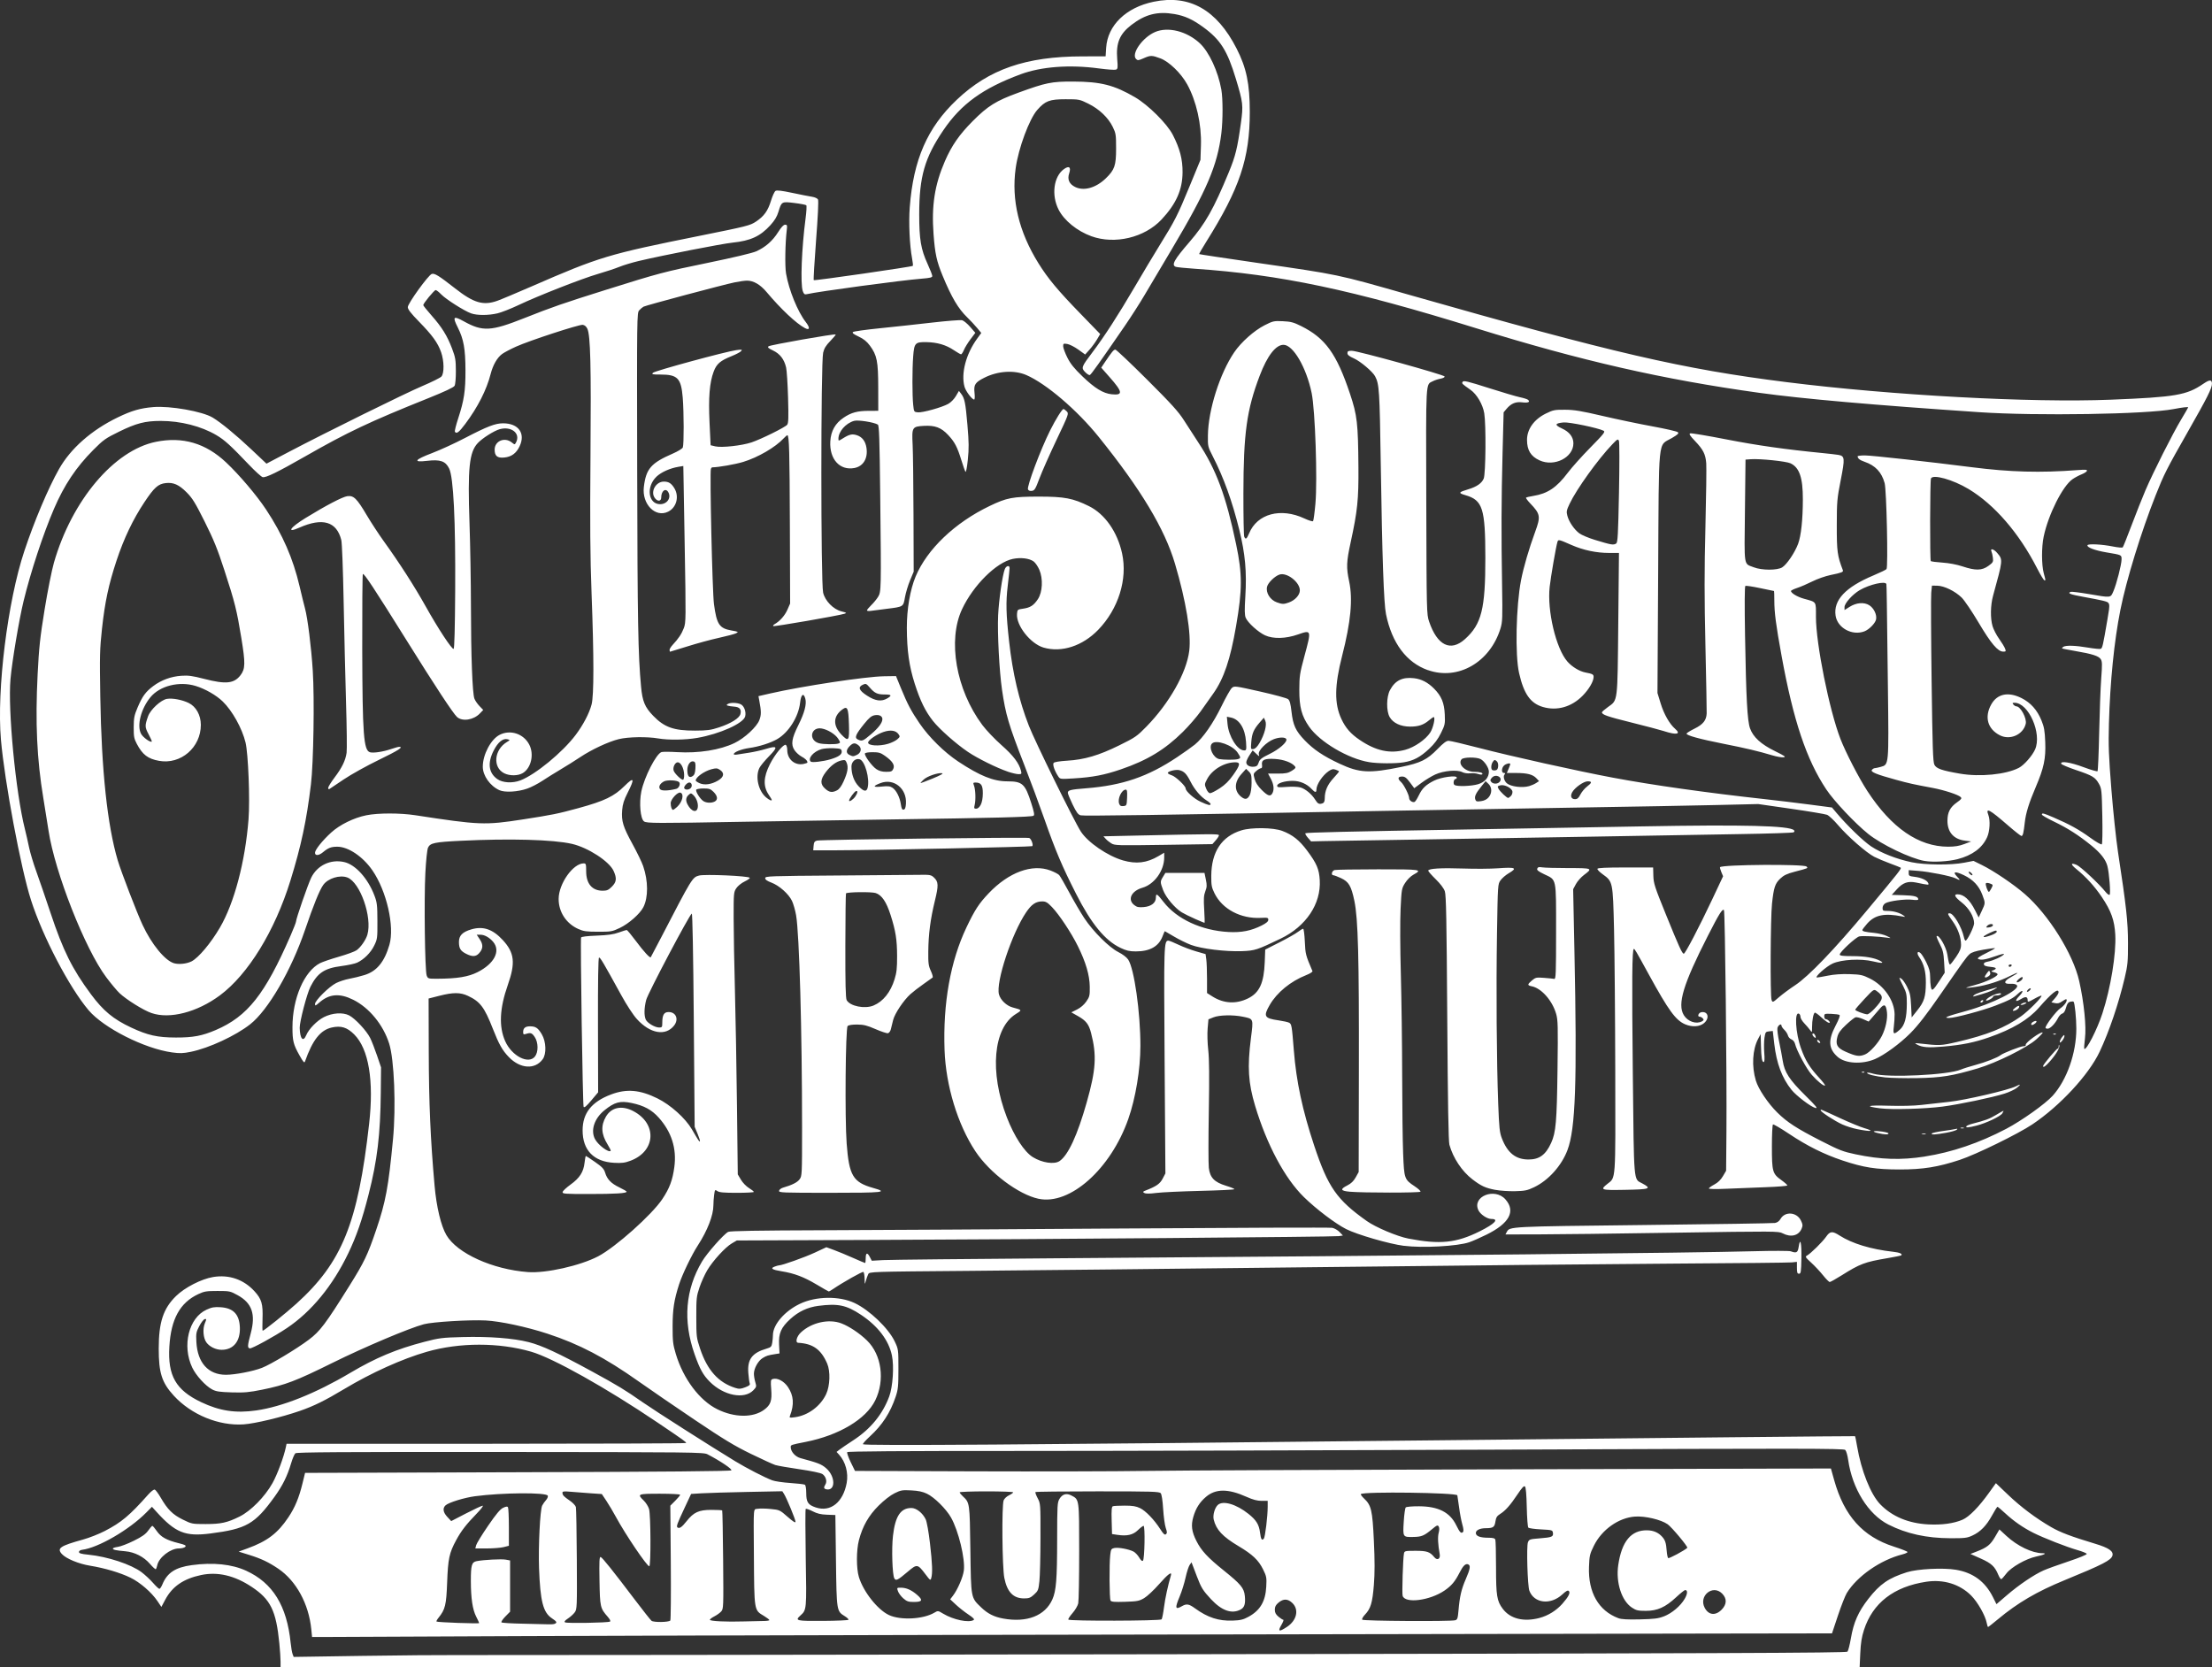 <?xml version="1.0" encoding="UTF-8" standalone="no"?>
<!-- Created with Inkscape (http://www.inkscape.org/) -->

<svg
   width="157.472mm"
   height="118.696mm"
   viewBox="0 0 157.472 118.696"
   version="1.1"
   id="svg1"
   xml:space="preserve"
   inkscape:version="1.4.2 (f4327f4, 2025-05-13)"
   sodipodi:docname="onthesquarelogo.svg"
   xmlns:inkscape="http://www.inkscape.org/namespaces/inkscape"
   xmlns:sodipodi="http://sodipodi.sourceforge.net/DTD/sodipodi-0.dtd"
   xmlns="http://www.w3.org/2000/svg"
   xmlns:svg="http://www.w3.org/2000/svg"><rect x="0" y="0" width="157.472" height="118.696" fill="#333333" stroke="none"/><sodipodi:namedview
     id="namedview1"
     pagecolor="#ffffff"
     bordercolor="#000000"
     borderopacity="0.25"
     inkscape:showpageshadow="2"
     inkscape:pageopacity="0.0"
     inkscape:pagecheckerboard="0"
     inkscape:deskcolor="#d1d1d1"
     inkscape:document-units="mm"
     inkscape:zoom="0.71891835"
     inkscape:cx="268.45886"
     inkscape:cy="452.06803"
     inkscape:window-width="933"
     inkscape:window-height="1032"
     inkscape:window-x="913"
     inkscape:window-y="1136"
     inkscape:window-maximized="0"
     inkscape:current-layer="layer1"
     inkscape:export-bgcolor="#ffffff00"><inkscape:page
       x="-5.4359939e-14"
       y="0"
       width="157.472"
       height="118.696"
       id="page2"
       margin="0"
       bleed="0" /></sodipodi:namedview><defs
     id="defs1" /><g
     inkscape:label="Layer 1"
     inkscape:groupmode="layer"
     id="layer1"
     transform="translate(-23.696,-74.534)"><path
       style="fill:#ffffff;fill-opacity:1"
       d="m 43.669,192.816 c 0,-0.228 -0.039,-0.809 -0.086,-1.291 -0.23,-2.331 -0.619,-3.128 -1.965,-4.022 -1.223,-0.813 -2.428,-1.095 -3.607,-0.845 -1.255,0.266 -2.05,0.813 -2.551,1.754 l -0.275,0.515 -0.277,-0.412 c -0.421,-0.626 -1.24,-1.335 -1.927,-1.67 -0.724,-0.353 -1.844,-0.685 -2.865,-0.85 -0.814,-0.132 -1.709,-0.501 -2.011,-0.83 -0.379,-0.413 -0.136,-0.581 1.502,-1.033 0.438,-0.121 1.131,-0.393 1.541,-0.605 1.186,-0.612 1.777,-1.108 3.098,-2.596 0.207,-0.233 0.403,-0.381 0.47,-0.355 0.064,0.025 0.253,0.281 0.421,0.571 0.489,0.845 0.854,1.208 1.57,1.561 0.636,0.314 0.664,0.32 1.625,0.32 1.101,0 1.536,-0.096 2.418,-0.532 0.804,-0.398 1.803,-1.412 2.343,-2.378 0.347,-0.62 0.812,-1.872 0.956,-2.572 l 0.048,-0.233 h 14.222 c 7.822,0 14.222,-0.024 14.222,-0.054 0,-0.079 -0.126,-0.169 -2.032,-1.457 -3.638,-2.457 -7.451,-4.595 -8.995,-5.042 -2.305,-0.667 -5.095,-0.666 -7.431,0.004 -1.756,0.504 -3.942,1.49 -5.884,2.654 -1.374,0.823 -2.141,1.202 -3.152,1.554 -1.288,0.448 -3.195,0.905 -4.005,0.96 -1.772,0.119 -3.735,-0.689 -4.978,-2.049 -0.848,-0.928 -1.067,-1.616 -1.067,-3.344 9.37e-4,-1.875 0.322,-2.852 1.231,-3.741 0.623,-0.61 1.811,-1.219 2.643,-1.356 1.132,-0.186 2.174,0.173 2.942,1.013 0.512,0.56 0.611,0.901 0.573,1.983 -0.016,0.457 -0.012,0.831 0.009,0.831 0.095,-2.2e-4 1.657,-1.254 2.398,-1.925 3.26,-2.95 4.381,-5.721 5.182,-12.807 0.348,-3.079 -0.028,-5.33 -1.062,-6.364 -0.507,-0.507 -0.938,-0.64 -1.596,-0.493 -0.81,0.181 -1.369,0.889 -1.905,2.411 -0.049,0.139 -0.117,0.065 -0.392,-0.423 -0.44,-0.781 -0.503,-1.031 -0.503,-2.004 -0.001,-2.048 0.834,-3.989 1.965,-4.566 0.177,-0.09 0.783,-0.297 1.346,-0.459 0.563,-0.162 1.128,-0.368 1.254,-0.459 0.295,-0.21 0.664,-0.742 0.77,-1.112 0.355,-1.239 -0.514,-3.72 -1.426,-4.067 -0.536,-0.204 -1.381,0.057 -1.719,0.532 -0.265,0.372 -0.693,1.428 -1.299,3.207 -0.98,2.876 -2.63,5.714 -3.903,6.712 -1.041,0.817 -2.924,1.691 -4.217,1.957 -0.55,0.113 -0.784,0.121 -1.342,0.044 -1.96,-0.268 -4.868,-1.738 -5.94,-3.001 -1.379,-1.625 -3.27,-5.242 -4.107,-7.856 -0.722,-2.254 -1.874,-8.407 -2.136,-11.408 -0.309,-3.534 0.474,-9.844 1.664,-13.42 0.712,-2.141 1.7,-4.478 2.469,-5.84 0.829,-1.47 2.322,-2.783 4.187,-3.683 0.994,-0.48 1.598,-0.654 2.526,-0.732 1.199,-0.1 3.495,0.306 4.228,0.747 0.591,0.356 1.672,1.245 2.743,2.256 l 1.086,1.025 1.539,-0.809 c 2.695,-1.416 8.355,-4.209 9.582,-4.728 0.652,-0.276 1.252,-0.575 1.333,-0.665 0.209,-0.231 0.198,-1.108 -0.022,-1.735 -0.233,-0.664 -0.621,-1.201 -1.566,-2.168 -0.591,-0.605 -0.804,-0.88 -0.804,-1.039 0,-0.259 1.464,-2.286 1.706,-2.362 0.202,-0.064 0.508,0.126 1.657,1.026 1.326,1.04 1.998,1.24 2.995,0.892 0.252,-0.088 1.353,-0.55 2.447,-1.026 4.869,-2.121 5.428,-2.289 11.98,-3.607 3.345,-0.673 3.582,-0.732 3.993,-1.005 0.583,-0.387 0.857,-0.767 1.08,-1.498 0.102,-0.335 0.246,-0.646 0.32,-0.693 0.095,-0.06 0.443,-0.019 1.18,0.138 0.575,0.122 1.209,0.247 1.407,0.277 0.207,0.031 0.393,0.114 0.437,0.195 0.047,0.087 -0.006,1.207 -0.138,2.918 -0.117,1.527 -0.191,2.799 -0.164,2.826 0.052,0.052 6.984,-0.949 7.053,-1.018 0.022,-0.022 -0.002,-0.262 -0.054,-0.535 -0.174,-0.92 -0.248,-2.548 -0.165,-3.635 0.257,-3.389 1.255,-5.672 3.349,-7.655 2.294,-2.173 4.923,-3.082 8.932,-3.088 l 1.662,-0.003 0.039,-0.611 c 0.103,-1.599 1.416,-2.87 3.385,-3.276 2.549,-0.526 4.484,0.565 5.896,3.323 0.707,1.38 0.943,2.516 0.944,4.533 8.9e-4,3.289 -0.723,5.445 -3.102,9.236 -0.292,0.465 -0.517,0.858 -0.501,0.874 0.016,0.016 1.853,0.293 4.081,0.616 5.956,0.862 5.669,0.801 10.867,2.283 14.591,4.158 19.467,5.286 26.882,6.217 7.485,0.94 17.381,1.476 23.055,1.249 4.618,-0.185 5.415,-0.321 6.594,-1.129 0.454,-0.311 0.62,-0.313 0.62,-0.01 -9e-5,0.331 -0.313,0.954 -1.72,3.426 -1.514,2.661 -1.693,3.015 -2.287,4.515 -1.036,2.616 -2.087,6.033 -2.51,8.155 -0.445,2.233 -0.737,5.132 -0.817,8.097 -0.043,1.573 -0.015,2.304 0.175,4.696 0.124,1.558 0.336,3.558 0.47,4.445 0.596,3.917 0.709,4.952 0.712,6.48 0.002,1.333 -0.021,1.582 -0.235,2.487 -0.435,1.843 -1.108,3.824 -1.786,5.26 -0.776,1.643 -2.824,3.852 -4.788,5.166 -1.026,0.686 -4.006,2.144 -5.171,2.528 -1.546,0.511 -2.623,0.683 -4.269,0.682 -1.7,-10e-4 -2.57,-0.138 -4.064,-0.636 -1.341,-0.448 -2.525,-1.038 -3.824,-1.906 -0.585,-0.39 -1.097,-0.689 -1.138,-0.663 -0.041,0.025 -0.075,0.731 -0.075,1.568 0,1.791 0.042,1.94 0.666,2.389 0.239,0.172 0.434,0.344 0.434,0.384 0,0.04 -0.695,0.096 -1.545,0.126 -0.85,0.03 -2.107,0.08 -2.794,0.111 -0.73,0.033 -1.249,0.025 -1.249,-0.02 0,-0.042 0.174,-0.169 0.386,-0.281 0.259,-0.138 0.461,-0.332 0.614,-0.593 l 0.228,-0.388 0.023,-2.752 c 0.034,-4.068 -0.097,-15.723 -0.177,-15.803 -0.112,-0.112 -0.344,0.261 -1.146,1.833 -1.754,3.441 -2.186,4.866 -1.709,5.647 0.278,0.455 0.876,0.661 1.284,0.443 0.135,-0.072 0.149,-0.115 0.069,-0.212 -0.055,-0.067 -0.156,-0.121 -0.223,-0.121 -0.201,0 -0.085,-0.294 0.128,-0.324 0.474,-0.068 0.589,0.437 0.178,0.782 -0.308,0.259 -0.835,0.294 -1.33,0.088 -0.68,-0.283 -1.189,-0.98 -2.598,-3.552 -0.934,-1.705 -1.001,-1.82 -1.067,-1.82 -0.126,0 -0.145,2.229 -0.073,8.922 0.085,7.908 0.044,7.434 0.664,7.766 0.712,0.381 0.574,0.431 -1.272,0.463 -1.666,0.029 -1.739,0.004 -1.21,-0.418 0.617,-0.492 0.585,-0.036 0.568,-8.012 -0.008,-3.935 -0.048,-8.488 -0.087,-10.118 -0.082,-3.389 -0.084,-3.398 -0.804,-3.916 -0.227,-0.163 -0.398,-0.339 -0.38,-0.391 0.022,-0.067 0.616,-0.095 1.999,-0.095 h 1.968 l 0.016,0.593 c 0.015,0.539 0.096,0.79 0.893,2.752 0.947,2.333 1.158,2.794 1.275,2.794 0.104,0 1.094,-1.894 2.028,-3.878 l 0.769,-1.635 -0.127,-0.305 c -0.07,-0.168 -0.11,-0.322 -0.089,-0.343 0.185,-0.185 5.972,-0.227 6.155,-0.044 0.121,0.121 0.151,0.108 -0.844,0.37 -0.556,0.146 -0.776,0.251 -1.028,0.491 -0.369,0.351 -0.461,0.632 -0.585,1.788 -0.108,1.004 -0.134,6.576 -0.031,6.845 0.075,0.197 0.079,0.195 0.536,-0.2 0.253,-0.219 0.766,-0.598 1.138,-0.842 0.951,-0.623 2.804,-2.552 5.126,-5.339 2.338,-2.806 2.475,-2.981 2.381,-3.039 -0.041,-0.026 -0.383,-0.16 -0.759,-0.299 -0.376,-0.139 -0.874,-0.348 -1.106,-0.466 -0.558,-0.283 -1.897,-1.454 -2.579,-2.256 -0.3,-0.353 -0.655,-0.685 -0.788,-0.737 -0.133,-0.052 -1.29,-0.246 -2.571,-0.43 l -2.328,-0.335 -3.09,0.072 c -1.7,0.04 -5.757,0.114 -9.017,0.165 -3.26,0.051 -9.908,0.166 -14.774,0.255 -16.141,0.297 -21.122,0.369 -21.352,0.311 -0.182,-0.046 -0.297,-0.2 -0.572,-0.765 -0.189,-0.389 -0.344,-0.766 -0.344,-0.837 0,-0.19 0.185,-0.235 1.312,-0.324 2.579,-0.204 4.387,-0.823 6.473,-2.217 0.491,-0.329 1.057,-0.73 1.257,-0.893 0.582,-0.473 1.306,-1.515 1.9,-2.735 0.303,-0.623 0.632,-1.205 0.731,-1.293 0.176,-0.158 0.205,-0.155 2.013,0.251 1.009,0.226 1.905,0.47 1.993,0.541 0.119,0.098 0.18,0.32 0.244,0.886 0.11,0.974 0.293,1.372 0.944,2.049 0.63,0.656 1.329,1.125 2.481,1.663 1.41,0.659 2.123,0.697 4.378,0.231 1.402,-0.29 1.849,-0.511 2.608,-1.291 0.401,-0.413 0.616,-0.572 0.773,-0.572 0.12,0 1.09,0.227 2.156,0.505 2.3,0.599 6.967,1.637 9.516,2.116 2.814,0.529 6.657,1.073 10.795,1.528 0.885,0.097 2.333,0.272 3.217,0.388 l 1.609,0.211 0.336,0.399 c 0.754,0.895 1.9,2.002 2.455,2.372 0.702,0.467 1.831,0.909 2.882,1.127 0.962,0.199 2.791,0.215 3.739,0.032 l 0.664,-0.128 0.593,0.292 c 0.843,0.415 2.255,1.369 3.058,2.067 1.695,1.472 3.439,4.26 3.873,6.195 0.342,1.52 0.516,3.25 0.411,4.075 -0.05,0.389 -0.072,0.726 -0.049,0.749 0.141,0.141 0.914,-1.37 1.29,-2.523 0.589,-1.803 0.989,-4.251 0.916,-5.603 -0.056,-1.024 -0.293,-1.689 -0.956,-2.675 -0.511,-0.761 -1.134,-1.446 -1.813,-1.993 -0.427,-0.345 -0.42,-0.483 0.016,-0.301 0.282,0.118 1.594,1.342 2.05,1.912 0.131,0.164 0.26,0.255 0.301,0.212 0.084,-0.089 -0.032,-1.57 -0.161,-2.047 -0.127,-0.471 -0.48,-0.92 -1.155,-1.468 -0.884,-0.718 -1.678,-1.226 -2.639,-1.687 -0.477,-0.229 -0.868,-0.455 -0.868,-0.502 0,-0.133 0.104,-0.108 0.818,0.198 1.132,0.485 1.82,0.864 2.611,1.438 0.439,0.319 0.794,0.522 0.837,0.479 0.042,-0.041 0.057,-0.936 0.035,-2.012 -0.038,-1.839 -0.05,-1.955 -0.239,-2.292 -0.266,-0.473 -0.456,-0.587 -1.644,-0.987 -0.556,-0.187 -1.026,-0.388 -1.044,-0.446 -0.068,-0.216 0.654,-0.105 1.589,0.244 0.515,0.192 0.965,0.323 0.998,0.289 0.033,-0.033 0.086,-1.267 0.117,-2.742 0.031,-1.475 0.097,-3.213 0.146,-3.863 0.076,-1.006 0.071,-1.21 -0.035,-1.372 -0.149,-0.227 -0.605,-0.373 -1.819,-0.58 -0.489,-0.084 -0.907,-0.167 -0.929,-0.186 -0.022,-0.018 0.016,-0.069 0.085,-0.112 0.187,-0.118 0.856,-0.098 1.745,0.054 0.437,0.074 0.848,0.115 0.914,0.09 0.123,-0.047 0.161,-0.212 0.478,-2.074 0.213,-1.251 0.222,-1.215 -0.346,-1.36 -0.163,-0.042 -0.763,-0.16 -1.333,-0.262 -0.969,-0.174 -1.192,-0.262 -0.929,-0.363 0.059,-0.023 0.641,0.049 1.291,0.159 1.605,0.273 1.536,0.28 1.745,-0.199 0.225,-0.519 0.581,-1.909 0.581,-2.27 0,-0.323 0.021,-0.313 -1.075,-0.497 -0.819,-0.138 -1.405,-0.358 -1.352,-0.509 0.042,-0.119 1.025,-0.069 1.825,0.092 0.344,0.069 0.653,0.095 0.687,0.057 0.034,-0.038 0.321,-0.755 0.637,-1.593 0.317,-0.838 0.755,-1.943 0.974,-2.455 0.551,-1.29 1.951,-4.065 2.549,-5.055 0.273,-0.453 0.497,-0.841 0.497,-0.863 0,-0.045 -0.431,0.007 -1.039,0.124 -1.916,0.37 -9.76,0.496 -13.82,0.222 -7.559,-0.511 -12.62,-0.956 -15.663,-1.378 -6.87,-0.953 -12.708,-2.285 -20.165,-4.6 -8.833,-2.743 -13.956,-3.825 -20.054,-4.236 -0.653,-0.044 -1.253,-0.105 -1.333,-0.136 -0.325,-0.125 -0.116,-0.503 0.972,-1.762 1.139,-1.318 1.731,-2.368 2.803,-4.964 0.482,-1.169 0.614,-1.706 0.867,-3.534 0.171,-1.237 0.149,-1.432 -0.359,-3.113 -0.611,-2.021 -1.099,-2.795 -2.33,-3.691 -0.762,-0.554 -1.309,-0.802 -2.048,-0.93 -1.202,-0.207 -2.076,0.015 -3.067,0.778 -0.832,0.641 -1.099,1.285 -1.005,2.422 0.052,0.622 0.042,0.707 -0.09,0.757 -0.082,0.031 -0.628,-0.007 -1.214,-0.086 -2.087,-0.281 -4.094,-0.131 -5.571,0.416 -2.685,0.995 -4.229,2.111 -5.495,3.974 -1.336,1.963 -1.725,3.317 -1.725,5.994 -1.3e-4,1.789 0.118,2.49 0.598,3.539 0.183,0.4 0.333,0.785 0.333,0.856 0,0.101 -0.16,0.141 -0.741,0.187 -1.454,0.115 -7.357,0.911 -8.205,1.107 -0.145,0.034 -0.201,-0.012 -0.275,-0.224 -0.178,-0.51 -0.079,-3.053 0.201,-5.178 0.062,-0.474 0.086,-0.892 0.051,-0.929 -0.034,-0.036 -0.414,-0.109 -0.843,-0.162 -0.913,-0.112 -0.919,-0.109 -1.141,0.628 -0.104,0.346 -0.269,0.618 -0.577,0.956 -0.722,0.79 -1.404,1.104 -2.69,1.238 -0.774,0.081 -4.914,0.891 -6.666,1.304 -0.474,0.112 -1.102,0.301 -1.397,0.422 -0.295,0.12 -0.974,0.345 -1.509,0.5 -1.133,0.327 -4.265,1.555 -5.673,2.223 -0.536,0.254 -1.202,0.516 -1.482,0.583 -0.65,0.154 -1.452,0.156 -1.882,0.004 -0.487,-0.172 -1.794,-1.002 -2.135,-1.356 -0.16,-0.167 -0.336,-0.303 -0.39,-0.303 -0.103,0 -0.886,0.95 -0.884,1.072 6.47e-4,0.039 0.27,0.374 0.598,0.746 0.731,0.827 1.109,1.437 1.455,2.351 0.234,0.618 0.266,0.803 0.269,1.588 0.002,0.522 -0.036,0.959 -0.093,1.059 -0.065,0.113 -0.689,0.407 -1.862,0.878 -4.207,1.687 -5.745,2.415 -8.792,4.157 -1.947,1.113 -2.788,1.523 -3.01,1.465 -0.095,-0.025 -0.523,-0.412 -0.951,-0.86 -1.349,-1.414 -1.749,-1.778 -2.334,-2.125 -1.075,-0.639 -2.563,-1.019 -3.98,-1.016 -1.102,0.002 -1.726,0.163 -2.962,0.768 -0.955,0.467 -1.113,0.579 -1.82,1.29 -1.231,1.236 -2.081,2.509 -2.809,4.207 -0.774,1.803 -1.651,4.464 -2.162,6.562 -0.317,1.302 -0.818,4.283 -0.931,5.543 -0.196,2.18 0.37,8.089 1.022,10.671 0.088,0.349 0.223,0.94 0.299,1.312 0.076,0.373 0.308,1.146 0.516,1.718 0.207,0.572 0.665,1.906 1.017,2.963 0.889,2.672 1.543,3.988 2.876,5.784 0.872,1.176 1.593,1.773 2.857,2.365 1.186,0.556 1.877,0.71 3.188,0.712 1.233,0.002 1.863,-0.117 2.836,-0.533 2.262,-0.968 3.504,-2.537 5.329,-6.728 0.212,-0.487 0.386,-0.934 0.386,-0.992 0,-0.197 0.853,-2.66 1.084,-3.13 0.43,-0.875 1.379,-1.325 2.342,-1.109 0.802,0.179 1.69,1.16 2.154,2.378 0.189,0.495 0.211,0.681 0.215,1.822 0.005,1.225 -0.003,1.287 -0.233,1.755 -0.247,0.503 -0.718,0.974 -1.207,1.206 -0.156,0.074 -0.66,0.183 -1.119,0.243 -1.214,0.157 -1.704,0.483 -2.209,1.474 -0.252,0.495 -0.775,2.496 -0.764,2.927 0.019,0.78 0.247,1.039 0.462,0.525 0.186,-0.445 0.768,-1.041 1.26,-1.291 0.598,-0.303 1.343,-0.354 1.794,-0.124 0.43,0.22 1.244,1.093 1.502,1.611 0.108,0.217 0.326,0.776 0.485,1.242 l 0.288,0.847 -0.018,1.801 c -0.03,2.985 -0.25,4.826 -0.871,7.259 -0.456,1.789 -0.864,2.969 -1.445,4.179 -1.108,2.308 -2.619,4.149 -4.37,5.323 -0.887,0.595 -2.492,1.474 -2.638,1.444 -0.179,-0.036 -0.17,-0.187 0.067,-1.075 0.362,-1.356 0.091,-2.147 -0.929,-2.709 -0.533,-0.294 -0.578,-0.303 -1.439,-0.303 -0.786,0 -0.945,0.026 -1.369,0.225 -1.301,0.61 -1.94,1.769 -2.058,3.734 -0.125,2.075 0.463,3.101 2.268,3.958 1.319,0.627 2.448,0.797 3.912,0.589 1.849,-0.263 4.236,-1.216 6.689,-2.671 1.819,-1.079 3.295,-1.697 5.292,-2.216 1.054,-0.274 1.265,-0.3 2.713,-0.338 1.903,-0.05 3.604,0.081 4.708,0.361 0.931,0.236 2.126,0.79 4.499,2.084 1.843,1.006 2.35,1.313 3.617,2.198 0.867,0.605 4.886,3.167 6.592,4.202 0.833,0.505 2.112,1.164 2.635,1.356 0.187,0.069 0.763,0.154 1.28,0.188 0.517,0.035 0.984,0.09 1.037,0.123 0.057,0.035 0.098,0.281 0.098,0.587 0,0.658 0.125,0.846 0.682,1.032 1.048,0.348 1.943,-0.363 2.198,-1.749 0.131,-0.711 -0.083,-1.504 -0.541,-2.007 l -0.181,-0.198 0.212,-0.164 c 0.116,-0.09 0.561,-0.392 0.988,-0.671 1.222,-0.797 2.074,-1.836 2.548,-3.108 0.257,-0.689 0.354,-2.149 0.194,-2.92 -0.225,-1.084 -0.994,-2.095 -2.209,-2.903 -1.033,-0.687 -1.635,-0.813 -3.024,-0.632 -0.773,0.1 -1.415,0.402 -2.004,0.94 -0.652,0.596 -0.837,1.017 -0.797,1.814 l 0.032,0.632 -0.298,0.047 c -0.532,0.085 -0.633,0.116 -0.908,0.287 -0.32,0.197 -0.617,0.734 -0.617,1.114 0,0.148 0.044,0.417 0.099,0.598 0.092,0.309 0.084,0.344 -0.135,0.573 -0.646,0.674 -2.11,0.391 -3.102,-0.6 -0.479,-0.479 -0.71,-0.897 -1.087,-1.966 -0.837,-2.374 -0.657,-4.603 0.535,-6.602 0.353,-0.593 1.534,-1.929 1.857,-2.102 0.128,-0.069 2.072,-0.102 6.827,-0.118 3.656,-0.012 13.226,-0.068 21.267,-0.124 8.04,-0.056 14.749,-0.078 14.908,-0.048 0.159,0.03 0.395,0.165 0.525,0.301 l 0.237,0.247 -0.285,0.043 c -0.363,0.055 -21.08,0.224 -33.428,0.273 l -9.435,0.037 -0.355,0.208 c -0.47,0.275 -1.355,1.242 -1.753,1.916 -0.176,0.297 -0.423,0.845 -0.549,1.218 -0.214,0.632 -0.229,0.773 -0.227,2.117 0.002,1.392 0.011,1.466 0.273,2.251 0.51,1.526 1.299,2.405 2.502,2.786 0.274,0.087 0.384,0.08 0.704,-0.042 0.291,-0.111 0.367,-0.177 0.325,-0.284 -0.03,-0.076 -0.076,-0.409 -0.101,-0.738 -0.076,-0.972 0.268,-1.431 1.3,-1.733 0.311,-0.091 0.356,-0.138 0.401,-0.409 0.028,-0.169 0.051,-0.421 0.052,-0.561 0.005,-0.741 0.837,-1.704 1.917,-2.219 1.148,-0.548 2.808,-0.571 3.898,-0.056 1.058,0.501 2.407,1.793 2.853,2.732 0.263,0.556 0.265,0.567 0.265,1.956 0,1.236 -0.023,1.464 -0.197,1.984 -0.38,1.134 -0.951,2.013 -1.831,2.819 -0.304,0.278 -0.527,0.53 -0.497,0.561 0.114,0.114 11.212,0.038 40.455,-0.276 16.578,-0.178 30.155,-0.312 30.171,-0.298 0.017,0.014 0.084,0.343 0.149,0.73 0.293,1.729 0.966,3.415 1.642,4.115 0.844,0.874 2.013,1.363 3.434,1.436 0.956,0.049 1.809,-0.068 2.426,-0.334 0.47,-0.202 1.163,-0.907 1.889,-1.921 l 0.488,-0.681 0.863,0.824 c 0.915,0.873 1.985,1.676 3.074,2.305 0.654,0.378 1.424,0.669 3.14,1.186 0.953,0.288 1.303,0.527 1.222,0.836 -0.087,0.333 -0.678,0.637 -3.413,1.758 -1.97,0.808 -3.341,1.611 -4.745,2.782 -0.361,0.301 -0.675,0.547 -0.698,0.547 -0.023,0 -0.066,-0.131 -0.096,-0.29 -0.099,-0.525 -0.646,-1.488 -1.109,-1.951 -0.811,-0.811 -1.969,-1.166 -3.194,-0.98 -2.317,0.352 -3.813,1.511 -4.435,3.433 -0.165,0.509 -0.23,0.925 -0.264,1.672 l -0.045,0.995 H 99.876 43.669 Z m 12.7,-0.46 c 1.141,0.008 23.826,-0.018 50.411,-0.059 39.626,-0.06 48.355,-0.093 48.437,-0.184 0.055,-0.061 0.164,-0.487 0.243,-0.947 0.194,-1.137 0.526,-1.889 1.237,-2.804 0.825,-1.062 1.445,-1.49 2.753,-1.904 0.748,-0.236 2.578,-0.329 3.485,-0.176 1.229,0.207 2.084,0.84 2.64,1.951 l 0.249,0.499 0.75,-0.644 c 0.859,-0.738 1.928,-1.46 2.608,-1.761 0.257,-0.114 1.06,-0.404 1.784,-0.645 0.751,-0.25 1.303,-0.477 1.286,-0.53 -0.017,-0.051 -0.313,-0.172 -0.659,-0.27 -0.761,-0.216 -2.426,-0.867 -3.149,-1.232 -0.725,-0.365 -1.397,-0.832 -1.994,-1.385 -0.277,-0.256 -0.526,-0.466 -0.553,-0.466 -0.028,0 -0.202,0.276 -0.387,0.614 -0.403,0.735 -0.83,1.172 -1.403,1.435 -0.378,0.174 -0.547,0.194 -1.566,0.19 -1.701,-0.007 -3.115,-0.319 -4.406,-0.971 -1.436,-0.725 -2.578,-2.56 -2.868,-4.607 -0.045,-0.321 -0.138,-0.639 -0.207,-0.707 -0.109,-0.109 -3.01,-0.112 -23.605,-0.025 -12.915,0.054 -28.861,0.098 -35.436,0.097 -8.249,-0.002 -11.972,0.025 -12.01,0.086 -0.03,0.049 0.082,0.369 0.249,0.712 l 0.304,0.623 8.446,0.03 c 4.645,0.016 10.161,0.003 12.256,-0.03 2.095,-0.033 13.927,-0.085 26.292,-0.116 l 22.482,-0.057 0.234,0.834 c 0.713,2.544 2.038,4.019 4.247,4.727 0.535,0.172 0.973,0.345 0.973,0.386 0,0.041 -0.162,0.116 -0.36,0.166 -1.566,0.398 -3.223,1.548 -3.962,2.751 -0.114,0.186 -0.399,0.909 -0.631,1.606 l -0.423,1.267 -8.382,0.013 c -40.958,0.062 -74.06,0.134 -84.497,0.181 -6.892,0.032 -13.159,0.059 -13.928,0.061 l -1.397,0.004 -0.055,-0.55 c -0.181,-1.81 -1.072,-3.445 -2.347,-4.31 -0.686,-0.465 -1.221,-0.72 -2.074,-0.985 l -0.75,-0.234 0.639,-0.233 c 1.404,-0.512 2.146,-1.078 2.905,-2.216 0.463,-0.693 0.75,-1.383 0.997,-2.392 l 0.187,-0.764 15.128,-0.045 c 10.502,-0.031 15.155,-0.073 15.218,-0.135 0.084,-0.084 -0.78,-0.666 -1.696,-1.142 -0.283,-0.147 -0.95,-0.155 -14.756,-0.165 -11.211,-0.008 -14.487,0.013 -14.583,0.092 -0.068,0.056 -0.204,0.374 -0.303,0.707 -0.272,0.917 -0.606,1.592 -1.182,2.39 -1.405,1.946 -2.002,2.287 -4.582,2.615 -1.776,0.226 -2.478,-0.058 -3.821,-1.544 l -0.324,-0.358 -0.396,0.401 c -1.221,1.238 -3.432,2.521 -4.587,2.662 -0.12,0.015 -0.212,0.081 -0.212,0.153 0,0.097 0.161,0.143 0.677,0.194 1.359,0.135 3.037,0.688 3.781,1.248 0.241,0.181 0.606,0.521 0.812,0.756 0.205,0.235 0.411,0.427 0.456,0.427 0.045,0 0.141,-0.143 0.213,-0.318 0.342,-0.828 0.926,-1.212 2.089,-1.37 1.517,-0.207 2.853,-0.07 3.874,0.398 1.897,0.868 2.899,2.494 3.168,5.138 0.033,0.324 0.095,0.68 0.137,0.793 l 0.078,0.204 4.846,-0.073 c 2.665,-0.04 5.779,-0.066 6.92,-0.058 z m 109.591,-5.701 c -0.25,-0.606 -0.492,-0.832 -1.259,-1.173 l -0.73,-0.325 0.451,-0.175 c 0.735,-0.285 0.969,-0.472 1.299,-1.036 l 0.313,-0.535 0.492,0.456 c 0.783,0.725 1.834,1.231 2.571,1.238 0.348,0.003 0.145,0.11 -0.46,0.24 -0.716,0.155 -1.764,0.752 -2.104,1.2 -0.157,0.207 -0.32,0.39 -0.362,0.406 -0.042,0.016 -0.137,-0.118 -0.21,-0.296 z M 34.373,185.866 c -0.439,-0.509 -1.093,-0.843 -1.765,-0.901 -0.656,-0.056 -0.878,-0.105 -0.878,-0.192 0,-0.04 0.161,-0.093 0.357,-0.12 0.196,-0.026 0.709,-0.223 1.139,-0.436 0.59,-0.293 0.84,-0.47 1.019,-0.723 0.13,-0.184 0.264,-0.336 0.297,-0.337 0.033,-9.9e-4 0.175,0.166 0.316,0.371 0.292,0.424 0.697,0.649 1.552,0.861 0.468,0.116 0.555,0.164 0.476,0.259 -0.054,0.065 -0.254,0.116 -0.451,0.116 -0.607,0 -1.435,0.645 -1.547,1.206 -0.026,0.13 -0.073,0.253 -0.104,0.272 -0.031,0.019 -0.216,-0.15 -0.411,-0.376 z m 80.943,4.484 c 0.69,-0.457 0.869,-1.213 0.398,-1.685 -0.326,-0.326 -0.649,-0.339 -1.003,-0.041 -0.195,0.164 -0.261,0.29 -0.261,0.5 0,0.21 0.066,0.337 0.261,0.5 0.143,0.121 0.297,0.219 0.342,0.219 0.045,0 -0.019,0.171 -0.142,0.381 -0.272,0.464 -0.159,0.498 0.405,0.125 z m -52.139,-0.218 c 0.204,-0.078 0.164,-0.16 -0.194,-0.397 -0.623,-0.412 -0.828,-1.213 -0.913,-3.573 -0.056,-1.549 0.076,-4.164 0.224,-4.451 0.059,-0.113 0.183,-0.29 0.276,-0.392 0.093,-0.102 0.148,-0.241 0.123,-0.308 -0.094,-0.244 -3.231,-0.222 -5.182,0.037 -0.76,0.101 -1.87,0.443 -2.095,0.647 -0.224,0.203 -0.179,0.501 0.127,0.828 l 0.275,0.295 1.058,-0.547 c 0.582,-0.301 1.114,-0.548 1.183,-0.55 0.069,-0.002 -0.125,0.254 -0.431,0.568 -0.743,0.764 -1.099,1.224 -1.456,1.884 -0.493,0.91 -0.581,1.32 -0.644,3.006 -0.061,1.621 -0.136,1.929 -0.612,2.517 -0.103,0.127 -0.169,0.25 -0.147,0.272 0.059,0.059 3.038,0.167 3.038,0.11 0,-0.026 -0.095,-0.232 -0.211,-0.458 -0.259,-0.504 -0.378,-1.3 -0.38,-2.542 -0.002,-1.122 0.061,-1.339 0.408,-1.408 0.49,-0.098 1.775,-0.165 2.078,-0.108 l 0.307,0.058 v 1.823 1.823 l -0.34,0.347 c -0.187,0.191 -0.31,0.378 -0.273,0.415 0.037,0.037 0.714,0.079 1.505,0.093 0.79,0.014 1.596,0.034 1.79,0.044 0.194,0.01 0.413,-0.004 0.487,-0.032 z m -5.584,-5.596 c 0.032,-0.126 0.411,-0.745 0.843,-1.376 0.574,-0.838 0.863,-1.184 1.073,-1.286 0.21,-0.101 0.305,-0.113 0.35,-0.042 0.034,0.053 0.063,0.693 0.064,1.42 l 10e-4,1.323 -0.376,0.095 c -0.207,0.052 -0.744,0.095 -1.195,0.095 h -0.818 z m 9.526,5.438 c 0.06,-0.037 0.001,-0.162 -0.162,-0.348 -0.532,-0.606 -0.55,-0.685 -0.583,-2.563 -0.025,-1.413 -0.009,-1.717 0.084,-1.687 0.123,0.041 0.858,0.959 2.458,3.072 0.564,0.745 1.086,1.405 1.161,1.467 0.147,0.122 1.213,0.109 1.337,-0.017 0.037,-0.038 0.053,-1.893 0.035,-4.124 l -0.033,-4.055 0.35,-0.35 c 0.193,-0.193 0.35,-0.384 0.35,-0.425 0,-0.041 -0.648,-0.075 -1.439,-0.075 -1.595,0 -1.637,0.018 -1.156,0.485 0.155,0.15 0.326,0.422 0.38,0.602 0.123,0.411 0.138,4.077 0.017,4.077 -0.168,0 -1.701,-2.266 -2.376,-3.514 -0.202,-0.373 -0.51,-0.891 -0.685,-1.152 l -0.318,-0.475 -0.788,-0.053 c -0.433,-0.029 -1.064,-0.077 -1.402,-0.108 -0.493,-0.044 -0.614,-0.032 -0.613,0.062 0.002,0.178 0.09,0.273 0.518,0.565 0.216,0.147 0.413,0.354 0.439,0.46 0.026,0.106 0.056,1.785 0.067,3.73 0.019,3.422 0.014,3.545 -0.15,3.768 -0.093,0.127 -0.31,0.323 -0.482,0.436 -0.223,0.147 -0.282,0.226 -0.205,0.275 0.125,0.08 3.058,0.03 3.195,-0.055 z m 10.903,-0.043 c 0.244,-2.1e-4 0.445,-0.029 0.445,-0.065 0,-0.035 -0.169,-0.166 -0.376,-0.291 -0.722,-0.436 -0.699,-0.293 -0.726,-4.42 -0.023,-3.492 -0.052,-3.155 0.276,-3.214 0.151,-0.027 0.565,-0.021 0.919,0.015 0.631,0.062 0.654,0.073 1.206,0.558 0.386,0.339 0.563,0.45 0.563,0.353 0,-0.161 -0.628,-1.682 -0.817,-1.979 l -0.124,-0.195 -2.472,0.049 c -1.359,0.027 -2.82,0.07 -3.246,0.096 l -0.774,0.047 -0.463,0.988 c -0.542,1.155 -0.606,1.337 -0.498,1.404 0.141,0.087 0.306,-0.029 0.641,-0.453 0.504,-0.636 0.87,-0.804 1.758,-0.804 0.405,-2e-4 0.754,0.017 0.774,0.039 0.021,0.022 0.051,1.607 0.068,3.522 0.029,3.386 0.025,3.488 -0.139,3.671 -0.093,0.103 -0.312,0.261 -0.487,0.35 -0.175,0.089 -0.318,0.198 -0.318,0.242 0,0.1 1.187,0.157 2.413,0.117 0.512,-0.017 1.131,-0.03 1.376,-0.031 z m 6.076,-0.088 c 0.023,-0.037 -0.093,-0.151 -0.257,-0.252 -0.588,-0.364 -0.586,-0.351 -0.633,-3.962 l -0.042,-3.243 -0.593,-0.022 c -0.444,-0.016 -0.701,-0.078 -1.027,-0.246 -0.239,-0.123 -0.46,-0.198 -0.491,-0.166 -0.032,0.032 -0.03,1.602 0.002,3.489 0.064,3.705 0.065,3.697 -0.381,4.1 -0.407,0.368 -0.296,0.395 1.601,0.382 0.978,-0.007 1.798,-0.043 1.821,-0.08 z m 8.913,0.015 c 0.077,-0.049 -0.035,-0.165 -0.376,-0.391 -0.267,-0.177 -0.667,-0.492 -0.89,-0.701 l -0.405,-0.379 0.203,-0.266 c 0.33,-0.433 0.71,-1.315 0.769,-1.784 0.104,-0.834 -0.38,-2.833 -0.914,-3.774 -0.348,-0.613 -1.184,-1.441 -1.71,-1.693 -0.304,-0.146 -0.614,-0.212 -1.121,-0.238 -0.64,-0.034 -0.743,-0.016 -1.189,0.205 -0.295,0.146 -0.742,0.494 -1.13,0.878 -0.709,0.702 -1.146,1.468 -1.404,2.457 -0.189,0.725 -0.191,2.008 -0.004,2.625 0.316,1.045 1.324,2.323 2.136,2.707 0.818,0.387 2.435,0.306 3.227,-0.161 0.266,-0.157 0.268,-0.157 0.636,0.065 0.731,0.439 1.831,0.667 2.172,0.451 z m -5.009,-1.539 c -0.16,-0.141 -0.331,-0.369 -0.38,-0.508 -0.086,-0.248 -0.083,-0.252 0.207,-0.252 0.389,0 0.766,0.168 1.172,0.525 0.416,0.365 0.352,0.491 -0.249,0.491 -0.389,0 -0.502,-0.039 -0.749,-0.256 z m -0.639,-1.425 c -0.143,-0.266 -0.202,-2.103 -0.098,-3.016 0.161,-1.411 0.544,-1.992 1.312,-1.992 0.356,0 0.805,0.356 1.019,0.808 0.083,0.174 0.21,0.889 0.306,1.714 0.167,1.444 0.191,2.104 0.09,2.464 -0.054,0.191 -0.077,0.176 -0.416,-0.273 -0.551,-0.73 -0.598,-0.737 -1.239,-0.193 -0.736,0.625 -0.866,0.689 -0.974,0.487 z m 19.029,2.918 c 0.039,-0.052 0.115,-0.437 0.169,-0.857 0.081,-0.635 0.284,-1.57 0.49,-2.264 0.097,-0.326 -0.209,-0.101 -0.845,0.623 -0.366,0.417 -0.843,0.861 -1.058,0.988 -0.352,0.207 -0.49,0.234 -1.355,0.261 -0.746,0.024 -0.979,0.005 -1.036,-0.084 -0.084,-0.132 -0.1,-2.607 -0.022,-3.261 0.048,-0.397 0.074,-0.44 0.299,-0.485 0.28,-0.056 1.019,0.082 1.352,0.251 0.122,0.062 0.305,0.254 0.407,0.425 0.124,0.21 0.212,0.284 0.27,0.226 0.119,-0.119 0.162,-2.479 0.044,-2.479 -0.049,0 -0.231,0.138 -0.403,0.306 -0.348,0.34 -0.776,0.438 -1.462,0.335 l -0.381,-0.057 -0.026,-0.968 c -0.02,-0.747 -4.6e-4,-0.978 0.086,-1.012 0.062,-0.024 0.441,-0.043 0.841,-0.043 0.564,0 0.81,0.04 1.092,0.176 0.406,0.196 1.007,0.821 1.445,1.502 0.223,0.347 0.315,0.429 0.4,0.358 0.091,-0.075 0.088,-0.156 -0.013,-0.45 -0.068,-0.197 -0.151,-0.803 -0.185,-1.346 -0.038,-0.606 -0.105,-1.04 -0.173,-1.122 -0.099,-0.119 -0.602,-0.134 -4.489,-0.134 -2.408,0 -4.401,0.022 -4.428,0.05 -0.028,0.028 0.042,0.224 0.155,0.436 0.204,0.383 0.205,0.403 0.201,2.808 -0.002,1.332 -0.036,2.725 -0.075,3.095 -0.066,0.626 -0.092,0.693 -0.375,0.953 -0.257,0.236 -0.369,0.279 -0.717,0.279 -0.768,0 -1.204,-0.451 -1.406,-1.457 -0.153,-0.758 -0.191,-5.148 -0.049,-5.523 0.045,-0.12 0.217,-0.282 0.381,-0.36 0.164,-0.078 0.298,-0.173 0.298,-0.211 0,-0.038 -0.857,-0.069 -1.905,-0.069 -1.048,0 -1.905,0.032 -1.905,0.07 0,0.038 0.099,0.162 0.22,0.275 0.499,0.466 0.496,0.449 0.542,3.804 0.048,3.499 0.03,3.405 0.776,4.119 0.458,0.438 0.907,0.666 1.549,0.784 1.691,0.313 2.998,-0.194 3.514,-1.363 0.272,-0.615 0.336,-1.422 0.339,-4.26 0.003,-2.457 0.013,-2.642 0.169,-2.898 0.206,-0.338 0.492,-0.42 0.839,-0.24 0.57,0.295 0.56,0.224 0.56,3.981 0,1.865 -0.029,3.529 -0.066,3.698 -0.036,0.17 -0.219,0.482 -0.408,0.697 -0.188,0.214 -0.322,0.422 -0.298,0.462 0.07,0.114 6.555,0.096 6.641,-0.018 z m 6.182,-0.18 c 0.83,-0.452 1.209,-1.091 1.266,-2.139 0.036,-0.653 0.021,-0.737 -0.226,-1.238 -0.323,-0.656 -0.75,-1.061 -1.746,-1.654 -1.133,-0.675 -1.594,-1.168 -1.768,-1.893 -0.075,-0.313 0.074,-0.841 0.293,-1.04 0.367,-0.332 1.306,-0.059 2.178,0.634 0.56,0.445 0.755,0.76 0.827,1.336 0.06,0.48 0.134,0.597 0.272,0.427 0.094,-0.115 0.273,-1.603 0.273,-2.267 v -0.42 h -0.434 c -0.311,0 -0.617,-0.082 -1.079,-0.289 -1.31,-0.586 -2.194,-0.583 -2.885,0.008 -0.452,0.387 -0.718,0.809 -0.896,1.421 -0.175,0.6 -0.118,1.047 0.218,1.712 0.353,0.699 0.798,1.179 1.95,2.105 1.216,0.976 1.445,1.254 1.499,1.815 0.055,0.574 -0.026,0.823 -0.316,0.973 -0.625,0.323 -1.332,0.071 -2.097,-0.749 -0.568,-0.609 -0.694,-0.812 -0.997,-1.61 -0.108,-0.285 -0.239,-0.629 -0.291,-0.765 l -0.095,-0.247 -0.134,0.191 c -0.073,0.105 -0.204,0.51 -0.289,0.901 -0.085,0.39 -0.271,0.987 -0.413,1.324 -0.359,0.855 -0.329,0.985 0.165,0.702 0.32,-0.183 0.491,-0.154 0.92,0.159 0.9,0.655 1.683,0.91 2.679,0.873 0.559,-0.021 0.758,-0.069 1.129,-0.271 z m 14.715,0.246 c 0.158,-0.043 0.188,-0.13 0.237,-0.697 0.085,-0.994 0.207,-1.52 0.522,-2.24 0.316,-0.725 0.354,-0.971 0.16,-1.045 -0.182,-0.07 -0.36,0.106 -0.61,0.599 -0.317,0.625 -0.571,0.927 -1.065,1.266 -1.047,0.717 -2.805,0.941 -2.983,0.381 -0.055,-0.173 0.023,-2.675 0.094,-3.017 0.037,-0.181 0.079,-0.191 0.823,-0.191 0.815,0 1.022,0.07 1.338,0.456 0.212,0.259 0.448,0.122 0.383,-0.224 -0.123,-0.663 -0.151,-1.228 -0.073,-1.51 0.053,-0.193 0.055,-0.357 0.004,-0.447 -0.071,-0.126 -0.126,-0.105 -0.476,0.186 -0.565,0.469 -0.739,0.542 -1.32,0.553 -0.764,0.015 -0.761,0.019 -0.695,-1.078 0.031,-0.516 0.096,-0.977 0.143,-1.025 0.048,-0.048 0.469,-0.084 0.95,-0.081 1.377,0.009 2.194,0.426 2.647,1.353 0.25,0.512 0.347,0.609 0.476,0.48 0.058,-0.058 0.043,-0.233 -0.045,-0.539 -0.072,-0.249 -0.176,-0.796 -0.23,-1.215 -0.055,-0.419 -0.111,-0.805 -0.125,-0.858 -0.052,-0.192 -6.676,-0.279 -6.865,-0.09 -0.03,0.03 0.066,0.167 0.213,0.304 0.528,0.493 0.607,0.83 0.71,3.02 0.068,1.441 0.068,2.296 -1.5e-4,3.146 -0.102,1.272 -0.226,1.686 -0.633,2.112 -0.141,0.147 -0.23,0.309 -0.199,0.36 0.06,0.097 6.267,0.136 6.62,0.041 z m 6.002,-0.165 c 0.611,-0.159 1.204,-0.527 1.63,-1.01 0.439,-0.499 0.584,-0.783 0.461,-0.906 -0.072,-0.072 -0.189,-0.011 -0.466,0.244 -0.834,0.769 -2.003,0.637 -2.344,-0.264 -0.131,-0.346 -0.215,-3.164 -0.102,-3.448 0.084,-0.211 0.131,-0.227 0.843,-0.283 0.867,-0.069 0.976,-0.114 0.937,-0.392 -0.027,-0.194 -0.063,-0.204 -0.85,-0.244 -0.452,-0.023 -0.858,-0.08 -0.903,-0.127 -0.044,-0.047 -0.094,-0.702 -0.11,-1.456 -0.019,-0.885 -0.063,-1.406 -0.126,-1.469 -0.073,-0.073 -0.206,0.066 -0.54,0.567 -0.51,0.766 -0.858,1.156 -1.241,1.394 -0.215,0.134 -0.282,0.243 -0.326,0.537 -0.06,0.397 -0.161,0.466 -0.689,0.468 -0.414,0.002 -0.704,0.142 -0.704,0.34 0,0.223 0.301,0.339 0.885,0.339 0.333,0 0.465,0.035 0.502,0.134 0.028,0.074 0.051,0.968 0.051,1.987 0,2.006 0.062,2.385 0.48,2.94 0.535,0.71 1.48,0.945 2.613,0.65 z m 8.858,-0.111 c 0.571,-0.223 1.178,-0.735 1.479,-1.249 0.21,-0.358 0.224,-0.626 0.033,-0.626 -0.049,0 -0.339,0.232 -0.643,0.515 -0.766,0.712 -1.333,0.966 -2.157,0.966 -0.556,0 -0.687,-0.03 -0.99,-0.231 -0.733,-0.485 -1.152,-1.788 -0.973,-3.021 0.248,-1.7 0.921,-2.507 2.069,-2.482 0.442,0.01 0.782,0.157 1.054,0.455 0.22,0.242 0.285,0.441 0.327,1.012 0.018,0.241 0.065,0.471 0.105,0.511 0.054,0.054 1.172,-0.546 1.361,-0.731 0.068,-0.066 -1.11,-1.477 -1.401,-1.679 -0.478,-0.331 -1.609,-0.596 -2.326,-0.545 -1.163,0.083 -2.357,0.93 -2.921,2.072 -0.293,0.593 -0.321,0.712 -0.35,1.508 -0.067,1.817 0.684,3.128 2.093,3.653 0.22,0.082 0.651,0.106 1.534,0.085 1.018,-0.024 1.309,-0.061 1.706,-0.215 z m 4.102,-0.469 c 0.384,-0.384 0.398,-0.8 0.04,-1.158 -0.663,-0.663 -1.679,0.162 -1.242,1.008 0.273,0.528 0.762,0.589 1.201,0.15 z m 14.477,-32.27 c 1.918,-0.297 3.872,-0.961 5.792,-1.97 1.1,-0.578 2.787,-1.779 3.305,-2.353 1.008,-1.117 1.684,-3.034 1.685,-4.774 1.8e-4,-0.733 -0.112,-1.839 -0.195,-1.922 -0.025,-0.025 -0.135,-0.024 -0.243,0.004 -0.146,0.037 -0.223,0.146 -0.297,0.423 -0.066,0.247 -0.156,0.388 -0.265,0.416 -0.091,0.024 -0.23,0.171 -0.309,0.328 -0.198,0.392 -0.548,0.751 -0.733,0.751 -0.084,0 -0.153,-0.03 -0.153,-0.066 0,-0.186 0.763,-1.187 1.052,-1.382 0.302,-0.203 0.535,-0.549 0.436,-0.648 -0.022,-0.022 -0.156,0.044 -0.299,0.146 -0.194,0.138 -0.325,0.171 -0.515,0.129 l -0.255,-0.056 0.256,-0.292 c 0.141,-0.161 0.256,-0.348 0.256,-0.416 0,-0.339 -0.474,0.028 -1.388,1.075 -0.759,0.869 -1.891,1.544 -3.573,2.129 -1.043,0.363 -1.891,0.534 -3.229,0.653 -1.075,0.095 -1.526,0.06 -1.886,-0.144 -0.199,-0.113 -0.186,-0.118 0.212,-0.072 1.383,0.158 1.5,0.153 2.626,-0.109 2.142,-0.498 3.42,-1.011 4.571,-1.832 0.529,-0.377 1.525,-1.384 1.447,-1.462 -0.024,-0.024 -0.254,0.076 -0.512,0.222 -0.431,0.243 -0.47,0.252 -0.47,0.1 0,-0.26 -0.148,-0.287 -0.472,-0.087 -0.407,0.251 -0.468,0.142 -0.121,-0.215 0.358,-0.369 0.263,-0.503 -0.107,-0.152 -0.326,0.309 -0.596,0.451 -1.583,0.833 -0.92,0.355 -2.906,0.886 -3.305,0.883 -0.456,-0.004 -0.191,-0.112 1.231,-0.503 1.879,-0.517 3.847,-1.519 3.591,-1.828 -0.065,-0.078 -0.227,-0.115 -0.448,-0.101 -0.518,0.032 -0.508,-0.186 0.023,-0.475 0.641,-0.349 0.595,-0.417 -0.058,-0.086 -0.738,0.374 -1.687,0.674 -2.478,0.784 -0.346,0.048 -0.64,0.076 -0.654,0.062 -0.014,-0.014 0.293,-0.111 0.681,-0.215 0.719,-0.193 1.504,-0.563 1.559,-0.734 0.017,-0.052 -0.095,-0.122 -0.248,-0.156 -0.173,-0.038 -0.231,-0.079 -0.151,-0.107 0.39,-0.141 0.359,-0.235 -0.091,-0.277 -0.334,-0.031 -0.465,-0.08 -0.484,-0.18 -0.019,-0.1 0.061,-0.154 0.29,-0.197 0.379,-0.071 1.001,-0.354 1.135,-0.516 0.059,-0.071 -0.177,-0.02 -0.61,0.133 -0.719,0.254 -1.047,0.302 -1.235,0.183 -0.068,-0.043 0.132,-0.182 0.57,-0.396 0.371,-0.181 0.661,-0.343 0.644,-0.36 -0.017,-0.017 -0.387,0.031 -0.824,0.107 -0.564,0.098 -0.85,0.19 -0.991,0.322 -0.238,0.221 -0.363,0.395 -2.093,2.894 -0.971,1.402 -1.561,2.163 -2.111,2.72 -0.734,0.743 -1.882,1.582 -2.541,1.858 -0.926,0.387 -2.101,0.315 -2.644,-0.161 -0.652,-0.573 -0.694,-1.178 -0.154,-2.211 0.245,-0.469 0.344,-0.739 0.284,-0.777 -0.051,-0.031 -0.315,-0.066 -0.588,-0.076 -0.471,-0.018 -0.496,-0.009 -0.496,0.182 0,0.115 0.05,0.201 0.117,0.201 0.064,0 0.164,0.057 0.222,0.127 0.085,0.102 0.083,0.127 -0.011,0.127 -0.064,0 -0.301,-0.172 -0.526,-0.381 -0.225,-0.21 -0.44,-0.363 -0.477,-0.34 -0.101,0.062 -0.192,0.539 -0.193,1.015 -0.002,0.411 -0.005,0.416 -0.138,0.227 -0.075,-0.106 -0.26,-0.323 -0.412,-0.482 -0.151,-0.158 -0.275,-0.363 -0.275,-0.455 0,-0.092 -0.042,-0.193 -0.094,-0.225 -0.352,-0.218 -0.264,1.366 0.139,2.48 0.311,0.86 0.607,1.338 1.292,2.083 0.25,0.272 0.435,0.515 0.41,0.539 -0.075,0.075 -0.532,-0.293 -0.945,-0.76 -0.377,-0.426 -1.071,-1.713 -1.19,-2.205 -0.034,-0.14 -0.14,-0.27 -0.256,-0.315 -0.109,-0.042 -0.222,-0.168 -0.25,-0.282 -0.029,-0.114 -0.144,-0.293 -0.256,-0.399 -0.112,-0.106 -0.204,-0.241 -0.204,-0.302 0,-0.175 -0.234,-0.036 -0.286,0.17 -0.026,0.103 0.029,0.548 0.123,0.989 0.093,0.441 0.207,1.045 0.253,1.344 0.124,0.812 0.474,1.353 1.59,2.455 0.804,0.794 0.934,0.955 0.729,0.904 -0.319,-0.079 -1.363,-0.874 -1.698,-1.294 -0.677,-0.848 -1.062,-1.877 -1.223,-3.269 l -0.106,-0.915 -0.262,0.026 c -0.244,0.024 -0.266,0.055 -0.328,0.449 -0.037,0.233 -0.044,0.719 -0.016,1.079 0.034,0.434 0.021,0.656 -0.038,0.656 -0.128,0 -0.174,-0.275 -0.198,-1.185 l -0.021,-0.804 -0.179,0.339 c -0.406,0.768 -0.471,1.947 -0.163,2.974 0.179,0.598 0.868,1.623 1.524,2.269 0.712,0.702 1.379,1.133 3.136,2.031 1.291,0.66 1.544,0.757 2.455,0.948 1.797,0.377 3.204,0.421 4.918,0.156 z m -3.352,-1.668 c -0.21,-0.048 -0.331,-0.105 -0.269,-0.127 0.174,-0.062 1.031,0.066 1.031,0.154 0,0.097 -0.262,0.088 -0.762,-0.027 z m 3.155,0.047 c 0.082,-0.021 0.197,-0.02 0.254,0.003 0.057,0.023 -0.01,0.041 -0.15,0.039 -0.14,-0.002 -0.187,-0.021 -0.104,-0.042 z m 0.691,-0.017 c 0.026,-0.042 0.38,-0.121 0.788,-0.176 0.408,-0.055 0.817,-0.12 0.911,-0.145 0.127,-0.034 0.146,-0.021 0.075,0.054 -0.052,0.054 -0.395,0.153 -0.762,0.218 -0.784,0.14 -1.077,0.154 -1.012,0.049 z m -5.311,-0.308 c -0.316,-0.063 -0.792,-0.213 -1.058,-0.334 -0.552,-0.25 -1.542,-0.896 -1.542,-1.005 0,-0.087 -0.09,-0.123 1.411,0.569 0.66,0.304 1.412,0.615 1.672,0.69 0.804,0.234 0.523,0.28 -0.483,0.08 z m 7.369,-0.095 c 0.058,-0.024 0.153,-0.024 0.212,0 0.058,0.024 0.011,0.043 -0.106,0.043 -0.116,0 -0.164,-0.019 -0.106,-0.043 z m 0.401,-0.111 c 0.028,-0.045 0.211,-0.124 0.407,-0.174 0.946,-0.243 1.24,-0.352 1.7,-0.629 0.273,-0.165 0.512,-0.3 0.53,-0.3 0.018,0 -0.015,0.081 -0.074,0.18 -0.126,0.214 -1.129,0.693 -1.832,0.875 -0.577,0.149 -0.803,0.164 -0.731,0.047 z m -6.12,-1.275 c -1.185,-0.15 -0.927,-0.233 0.584,-0.187 0.889,0.027 1.81,0.005 2.313,-0.054 0.46,-0.054 1.355,-0.154 1.988,-0.221 1.151,-0.122 4.252,-0.844 4.763,-1.108 0.346,-0.179 0.37,-0.146 0.075,0.101 -0.145,0.122 -0.541,0.31 -0.879,0.417 -0.876,0.278 -3.221,0.77 -4.415,0.926 -1.253,0.164 -3.6,0.23 -4.429,0.126 z m 0.364,-2.2 c -0.751,-0.082 -1.312,-0.223 -1.312,-0.328 0,-0.038 0.2,-0.01 0.445,0.063 1.015,0.301 5.329,0.095 6.238,-0.298 0.166,-0.072 0.626,-0.217 1.022,-0.323 0.721,-0.192 1.583,-0.527 1.793,-0.697 0.194,-0.157 1.428,-0.639 1.636,-0.639 0.115,0 0.183,-0.041 0.161,-0.098 -0.056,-0.147 1.096,-0.981 1.205,-0.872 0.021,0.021 -0.182,0.237 -0.452,0.479 -0.661,0.593 -2.847,1.676 -4.174,2.069 -1.818,0.538 -2.598,0.663 -4.318,0.691 -0.861,0.014 -1.871,-0.008 -2.244,-0.048 z m -1.667,-0.395 c 0.061,-0.025 0.134,-0.021 0.162,0.007 0.028,0.028 -0.022,0.048 -0.111,0.044 -0.099,-0.004 -0.119,-0.024 -0.051,-0.051 z m 12.885,-0.417 c 0,-0.11 0.997,-1.294 1.047,-1.243 0.029,0.029 0.058,-0.039 0.063,-0.151 0.006,-0.122 0.025,-0.15 0.046,-0.068 0.044,0.166 -0.239,0.642 -0.681,1.142 -0.298,0.338 -0.476,0.458 -0.476,0.32 z m -16.048,-1.732 c -0.091,-0.147 0.013,-0.179 0.129,-0.039 0.067,0.081 0.073,0.129 0.017,0.129 -0.05,0 -0.115,-0.041 -0.146,-0.09 z m 17.238,0.006 c -5.2e-4,-0.07 0.074,-0.222 0.165,-0.339 0.125,-0.159 0.166,-0.177 0.167,-0.073 0.001,0.076 -0.073,0.229 -0.165,0.339 -0.116,0.139 -0.167,0.161 -0.167,0.073 z m -17.515,-0.357 c -0.119,-0.119 -0.131,-0.236 -0.025,-0.236 0.078,0 0.205,0.255 0.154,0.307 -0.016,0.016 -0.074,-0.016 -0.129,-0.071 z M 169.891,148.13 c 0.061,-0.025 0.134,-0.021 0.162,0.007 0.028,0.028 -0.022,0.048 -0.111,0.044 -0.099,-0.004 -0.119,-0.024 -0.051,-0.051 z m -1.593,-0.701 c 0,-0.105 0.3,-0.267 0.369,-0.199 0.029,0.029 -0.014,0.102 -0.095,0.164 -0.176,0.134 -0.274,0.146 -0.274,0.035 z m -1.143,-1.148 c 0.158,-0.13 0.266,-0.171 0.287,-0.11 0.04,0.118 -0.225,0.325 -0.409,0.321 -0.088,-0.002 -0.047,-0.072 0.122,-0.211 z m 0.466,-0.294 c 0.07,-0.045 0.184,-0.082 0.254,-0.082 0.113,0 0.113,0.009 0,0.082 -0.07,0.045 -0.184,0.082 -0.254,0.082 -0.113,0 -0.113,-0.009 0,-0.082 z m -2.921,-0.169 c 0.029,-0.047 0.09,-0.085 0.137,-0.085 0.047,0 0.061,0.038 0.032,0.085 -0.029,0.047 -0.09,0.085 -0.137,0.085 -0.047,0 -0.061,-0.038 -0.032,-0.085 z m 0.381,-0.076 c 0,-0.044 0.124,-0.155 0.275,-0.247 0.331,-0.201 0.876,-0.335 0.789,-0.194 -0.032,0.052 -0.17,0.094 -0.307,0.094 -0.137,0 -0.249,0.037 -0.249,0.083 0,0.045 -0.114,0.142 -0.254,0.214 -0.14,0.072 -0.254,0.095 -0.254,0.051 z m -0.847,-0.368 c 0.106,-0.102 0.512,-0.24 1.609,-0.547 0.07,-0.02 -0.006,0.041 -0.169,0.135 -0.254,0.147 -0.619,0.274 -1.397,0.488 -0.15,0.041 -0.155,0.032 -0.042,-0.076 z m 0.764,-1.313 c 0.001,-0.035 0.071,-0.154 0.156,-0.264 0.143,-0.187 0.159,-0.19 0.214,-0.045 0.04,0.103 0.01,0.193 -0.088,0.264 -0.166,0.121 -0.286,0.14 -0.283,0.045 z m -8.526,5.536 c 0.336,-0.14 0.937,-0.805 1.197,-1.324 0.264,-0.525 0.412,-1.211 0.361,-1.666 -0.064,-0.568 -0.19,-0.639 -0.497,-0.282 -0.14,0.163 -0.379,0.44 -0.531,0.615 l -0.277,0.319 -0.397,-0.176 c -0.218,-0.097 -0.463,-0.155 -0.543,-0.129 -0.081,0.026 -0.381,0.266 -0.668,0.534 -0.396,0.37 -0.545,0.577 -0.619,0.858 -0.146,0.553 -0.015,0.791 0.577,1.053 0.76,0.336 0.987,0.368 1.397,0.197 z m 2.459,-1.749 c 0.362,-0.318 0.508,-0.851 0.511,-1.865 0.002,-0.636 -0.028,-0.785 -0.249,-1.227 -0.339,-0.679 -0.334,-0.659 -0.151,-0.561 0.089,0.048 0.275,0.309 0.412,0.58 0.212,0.419 0.256,0.62 0.292,1.34 l 0.042,0.847 0.404,-0.508 c 0.49,-0.617 0.596,-0.957 0.605,-1.947 0.008,-0.797 -0.137,-1.354 -0.476,-1.841 -0.196,-0.28 -0.123,-0.479 0.102,-0.277 0.083,0.075 0.27,0.378 0.415,0.672 0.198,0.402 0.263,0.651 0.263,1.001 0,0.256 0.024,0.586 0.053,0.732 0.067,0.334 0.148,0.275 0.629,-0.464 l 0.357,-0.548 -0.044,-0.767 c -0.037,-0.642 -0.087,-0.851 -0.309,-1.281 -0.146,-0.283 -0.246,-0.532 -0.224,-0.555 0.149,-0.149 0.673,0.745 0.763,1.3 0.094,0.582 0.131,0.715 0.195,0.715 0.034,0 0.224,-0.238 0.422,-0.53 0.277,-0.408 0.359,-0.609 0.359,-0.874 0,-0.53 -0.217,-1.143 -0.591,-1.665 -0.377,-0.527 -0.395,-0.573 -0.217,-0.573 0.276,0 0.86,0.985 1.016,1.714 0.027,0.128 0.078,0.233 0.113,0.233 0.12,0 0.611,-0.996 0.61,-1.238 -0.002,-0.46 -0.372,-1.083 -0.878,-1.478 -0.495,-0.387 -0.598,-0.585 -0.302,-0.585 0.446,0 0.868,0.386 1.249,1.143 l 0.256,0.508 0.218,-0.466 c 0.264,-0.564 0.264,-0.553 0.041,-1.151 -0.239,-0.638 -0.656,-1.081 -1.313,-1.394 -0.63,-0.301 -0.832,-0.26 -0.488,0.099 0.265,0.276 0.249,0.296 -0.102,0.125 -0.339,-0.165 -1.868,-0.469 -2.671,-0.531 l -0.665,-0.051 v 0.212 c 0,0.191 0.041,0.217 0.419,0.262 0.485,0.058 0.892,0.245 0.97,0.448 0.058,0.151 0.067,0.152 -0.865,-0.04 -0.577,-0.118 -0.937,0.006 -1.361,0.47 l -0.372,0.408 0.833,0.024 c 0.787,0.023 1.054,0.097 1.054,0.293 0,0.053 -0.155,0.065 -0.409,0.031 -0.505,-0.067 -1.682,0.086 -1.94,0.252 -0.113,0.073 -0.191,0.208 -0.191,0.333 0,0.191 0.033,0.21 0.368,0.21 0.404,0 0.85,0.128 1.113,0.318 0.159,0.116 0.155,0.12 -0.085,0.073 -1.269,-0.25 -1.944,-0.11 -2.496,0.516 -0.187,0.213 -0.34,0.417 -0.34,0.454 0,0.092 0.201,0.14 0.847,0.203 0.303,0.03 0.703,0.128 0.889,0.219 0.33,0.161 0.332,0.165 0.071,0.126 -0.637,-0.094 -1.807,-0.15 -2.023,-0.096 -0.262,0.066 -1.393,1.114 -1.393,1.29 0,0.087 0.208,0.113 0.91,0.114 0.878,9.7e-4 1.553,0.115 1.958,0.332 0.332,0.178 0.133,0.195 -0.493,0.043 -0.87,-0.211 -2.24,-0.138 -2.884,0.154 -0.457,0.207 -1.332,0.994 -1.106,0.994 0.063,0 0.414,-0.061 0.78,-0.135 0.435,-0.088 0.966,-0.125 1.535,-0.106 0.781,0.026 0.928,0.057 1.436,0.308 1.01,0.498 1.75,1.561 1.769,2.544 0.004,0.217 -0.02,0.614 -0.054,0.881 -0.072,0.569 -0.011,0.603 0.412,0.231 z m -1.79,-1.506 c 0.655,-0.7 0.676,-0.893 0.142,-1.267 -0.189,-0.132 -0.208,-0.119 -0.854,0.57 -0.364,0.388 -0.661,0.735 -0.661,0.771 0,0.072 0.639,0.316 0.856,0.327 0.075,0.004 0.308,-0.177 0.518,-0.401 z m 11.072,-1.328 c 0.059,-0.071 0.068,-0.127 0.021,-0.127 -0.047,0 -0.132,0.057 -0.19,0.127 -0.059,0.071 -0.068,0.127 -0.021,0.127 0.047,0 0.132,-0.057 0.19,-0.127 z m -0.647,-0.675 c 0.086,-0.065 0.142,-0.164 0.123,-0.22 -0.021,-0.064 -0.124,-0.021 -0.284,0.119 -0.266,0.233 -0.128,0.32 0.161,0.101 z m -0.665,-1.061 c 0.029,-0.047 -0.007,-0.085 -0.08,-0.085 -0.073,0 -0.132,0.038 -0.132,0.085 0,0.047 0.036,0.085 0.08,0.085 0.044,0 0.103,-0.038 0.132,-0.085 z m -1.454,-2.167 c 0.218,-0.074 0.396,-0.188 0.396,-0.252 0,-0.09 -0.049,-0.098 -0.212,-0.036 -0.307,0.117 -0.719,0.336 -0.719,0.383 0,0.068 0.122,0.046 0.535,-0.095 z m 0.121,-0.691 c 0.051,-0.154 -0.276,-0.131 -0.409,0.028 -0.098,0.118 -0.082,0.131 0.131,0.106 0.133,-0.016 0.258,-0.076 0.277,-0.134 z m -0.106,-2.647 c 0.129,-0.25 0.127,-0.257 -0.096,-0.342 -0.125,-0.048 -0.257,-0.057 -0.293,-0.02 -0.064,0.066 0.127,0.617 0.213,0.617 0.024,0 0.104,-0.115 0.176,-0.255 z m -1.398,-1.057 c -0.058,-0.07 -0.144,-0.127 -0.19,-0.127 -0.047,0 -0.038,0.056 0.021,0.127 0.058,0.07 0.143,0.127 0.19,0.127 0.047,0 0.038,-0.056 -0.021,-0.127 z m -60.131,-5.397 c 0.019,-0.444 -0.001,-0.572 -0.093,-0.572 -0.295,0 -0.601,0.651 -0.472,1.001 0.056,0.151 0.126,0.189 0.306,0.169 0.226,-0.026 0.234,-0.045 0.259,-0.598 z m 5.944,0.451 c 0,-0.043 -0.13,-0.158 -0.288,-0.256 -0.414,-0.256 -0.855,-0.772 -1.139,-1.336 -0.281,-0.557 -0.459,-0.738 -0.803,-0.82 -0.253,-0.06 -0.817,0.081 -0.817,0.204 0,0.039 0.13,0.115 0.29,0.167 0.279,0.092 0.98,0.757 0.98,0.929 0,0.201 0.592,0.731 1.058,0.947 0.539,0.25 0.72,0.292 0.72,0.166 z m 7.994,-0.058 c 0.087,-0.033 0.134,-0.156 0.134,-0.35 0,-0.519 0.19,-0.963 0.61,-1.421 0.224,-0.245 0.406,-0.464 0.406,-0.488 0,-0.024 -0.105,-0.08 -0.234,-0.125 -0.19,-0.066 -0.286,-0.046 -0.506,0.104 -0.438,0.3 -0.869,0.95 -0.869,1.311 0,0.232 -0.098,0.219 -0.345,-0.046 -0.341,-0.366 -0.832,-0.575 -1.348,-0.575 -0.572,-3.1e-4 -1.101,0.167 -1.101,0.349 0,0.114 0.095,0.126 0.666,0.082 0.367,-0.028 0.805,-0.013 0.976,0.034 0.364,0.1 0.818,0.476 1.071,0.887 0.179,0.289 0.285,0.337 0.54,0.239 z m 6.823,-0.542 c 0.241,-0.514 0.502,-0.767 1.095,-1.064 0.503,-0.252 1.614,-0.401 1.614,-0.217 0,0.053 -0.035,0.096 -0.079,0.096 -0.139,0 -0.203,0.354 -0.078,0.433 0.188,0.119 1.194,0.085 1.67,-0.056 0.483,-0.143 0.772,-0.478 0.773,-0.893 4e-4,-0.277 -0.319,-0.76 -0.595,-0.899 -0.301,-0.152 -1.22,-0.141 -1.351,0.018 -0.288,0.348 0.261,0.889 0.902,0.89 0.405,3.7e-4 0.639,0.071 0.576,0.173 -0.024,0.039 -0.158,0.031 -0.298,-0.018 -0.14,-0.049 -0.396,-0.071 -0.57,-0.049 -0.186,0.023 -0.417,-0.012 -0.564,-0.086 -0.364,-0.184 -1.322,-0.099 -1.911,0.168 -0.256,0.116 -0.699,0.384 -0.983,0.595 l -0.518,0.384 -0.31,-0.415 c -0.25,-0.334 -0.358,-0.415 -0.562,-0.415 -0.301,0 -0.33,0.159 -0.071,0.389 0.202,0.179 0.579,0.928 0.58,1.152 9.3e-4,0.162 0.235,0.324 0.385,0.266 0.054,-0.021 0.186,-0.225 0.293,-0.453 z m 4.974,0.128 c 0.256,-0.298 0.252,-0.718 -0.011,-0.965 l -0.202,-0.189 -0.295,0.365 c -0.4,0.494 -0.507,0.72 -0.44,0.929 0.048,0.152 0.104,0.17 0.407,0.129 0.235,-0.032 0.414,-0.121 0.541,-0.269 z m -17,-0.171 c 0.075,-0.151 0.126,-0.5 0.128,-0.864 0.002,-0.53 -0.024,-0.637 -0.194,-0.804 l -0.197,-0.193 -0.33,0.368 c -0.525,0.586 -0.53,1.22 -0.011,1.628 0.278,0.219 0.449,0.181 0.605,-0.134 z m 23.538,-0.036 c 0.094,-0.184 0.304,-0.436 0.467,-0.56 0.362,-0.276 0.375,-0.376 0.05,-0.376 -0.284,0 -0.913,0.442 -1.099,0.773 -0.158,0.281 -0.071,0.497 0.199,0.497 0.162,0 0.253,-0.079 0.383,-0.334 z m -4.952,0.112 c 0.076,-0.076 0.126,-0.219 0.112,-0.318 -0.035,-0.248 -0.559,-0.52 -0.858,-0.445 -0.206,0.052 -0.22,0.077 -0.131,0.246 0.099,0.19 0.576,0.644 0.682,0.651 0.032,0.002 0.119,-0.059 0.195,-0.134 z m -16.977,-0.196 c 0.141,-0.264 0.102,-0.631 -0.11,-1.03 l -0.198,-0.372 h 0.685 c 0.572,0 0.738,-0.033 1.005,-0.199 0.265,-0.165 0.303,-0.221 0.217,-0.324 -0.219,-0.264 -0.795,-0.478 -1.392,-0.517 -0.752,-0.049 -0.999,0.058 -0.947,0.412 0.024,0.162 -7.6e-4,0.246 -0.071,0.246 -0.059,0 -0.209,0.087 -0.332,0.193 -0.215,0.185 -0.22,0.209 -0.123,0.571 0.069,0.258 0.23,0.506 0.504,0.78 0.435,0.435 0.625,0.495 0.762,0.239 z m -3.747,-0.356 c 0.384,-0.25 0.658,-0.521 0.958,-0.948 0.503,-0.713 0.535,-0.903 0.153,-0.903 -0.78,0 -1.652,0.52 -2.013,1.2 -0.185,0.349 -0.188,0.382 -0.062,0.684 0.081,0.193 0.19,0.317 0.279,0.317 0.081,0 0.388,-0.158 0.684,-0.35 z m 22.028,-0.155 c 0.157,-0.045 0.379,-0.143 0.494,-0.219 l 0.209,-0.137 -0.192,-0.205 c -0.253,-0.269 -0.654,-0.373 -1.449,-0.373 l -0.652,-4.7e-4 0.123,-0.294 c 0.068,-0.161 0.123,-0.314 0.123,-0.339 0,-0.1 -0.293,-0.036 -0.438,0.095 -0.196,0.177 -0.207,0.537 -0.018,0.537 0.107,0 0.116,0.026 0.041,0.117 -0.109,0.131 -0.016,0.463 0.173,0.62 0.29,0.24 1.091,0.34 1.586,0.198 z m -2.101,-0.306 c 0.262,-0.315 -0.274,-0.601 -0.551,-0.295 -0.127,0.14 -0.136,0.195 -0.049,0.3 0.139,0.168 0.459,0.165 0.6,-0.006 z m -0.107,-1.101 c 0.016,-0.165 -0.026,-0.304 -0.115,-0.378 -0.121,-0.101 -0.157,-0.095 -0.258,0.045 -0.126,0.172 -0.157,0.485 -0.058,0.584 0.033,0.033 0.138,0.049 0.233,0.035 0.124,-0.018 0.18,-0.098 0.198,-0.286 z m -17.049,-0.27 c 0.078,-0.233 0.202,-0.331 0.779,-0.612 0.673,-0.328 1.259,-0.841 1.193,-1.045 -0.053,-0.16 -0.483,-0.164 -0.893,-0.007 -0.528,0.202 -1.145,0.824 -1.068,1.076 0.053,0.175 0.04,0.172 -0.191,-0.046 l -0.248,-0.234 -0.227,0.347 c -0.125,0.191 -0.227,0.418 -0.227,0.505 0,0.205 0.233,0.34 0.543,0.314 0.196,-0.016 0.266,-0.078 0.34,-0.298 z m -1.497,-0.241 c 0.237,-0.064 0.237,-0.106 -9e-5,-0.463 -0.352,-0.532 -1.525,-0.951 -1.824,-0.652 -0.268,0.268 0.084,1.026 0.515,1.109 0.3,0.058 1.102,0.062 1.309,0.006 z m 0.596,-1.238 c -0.062,-0.943 -0.475,-1.606 -1.079,-1.726 l -0.284,-0.057 0.046,0.507 c 0.082,0.898 0.702,1.89 1.183,1.89 0.163,0 0.171,-0.038 0.134,-0.614 z m 0.963,0.084 c 0.358,-0.61 0.537,-1.299 0.41,-1.576 l -0.102,-0.223 -0.295,0.339 c -0.429,0.492 -0.551,0.773 -0.6,1.379 -0.042,0.528 -0.039,0.54 0.154,0.512 0.131,-0.019 0.277,-0.165 0.433,-0.431 z M 82.51,180.552 c -0.173,-0.039 -0.186,-0.132 -0.051,-0.348 0.134,-0.215 0.026,-0.575 -0.221,-0.737 -0.121,-0.08 -0.79,-0.219 -1.628,-0.341 -0.782,-0.113 -1.556,-0.248 -1.719,-0.3 -0.163,-0.051 -0.944,-0.408 -1.736,-0.793 -1.156,-0.562 -1.939,-1.035 -3.979,-2.407 -1.397,-0.939 -3.196,-2.172 -3.999,-2.74 -2.403,-1.702 -4.242,-2.666 -6.5,-3.407 -1.484,-0.487 -3.367,-0.89 -4.403,-0.943 -1.146,-0.059 -3.777,0.101 -4.403,0.267 -1.048,0.279 -4.23,1.624 -6.519,2.757 -2.593,1.283 -3.34,1.568 -4.995,1.904 -0.928,0.188 -1.267,0.218 -2.159,0.192 -0.874,-0.026 -1.117,-0.062 -1.398,-0.21 -0.474,-0.25 -1.154,-0.997 -1.419,-1.558 -0.738,-1.562 -0.25,-3.539 1.015,-4.119 0.379,-0.173 0.557,-0.205 1.003,-0.176 0.898,0.057 1.326,0.495 1.372,1.405 0.051,1.001 -0.447,1.627 -1.294,1.627 -0.411,0 -0.861,-0.217 -1.085,-0.523 -0.227,-0.31 -0.28,-0.965 -0.111,-1.369 0.124,-0.298 0.124,-0.319 -0.008,-0.294 -0.078,0.015 -0.252,0.237 -0.387,0.493 -0.224,0.426 -0.242,0.522 -0.209,1.143 0.079,1.476 0.851,2.329 2.106,2.328 0.646,-5.9e-4 1.933,-0.249 2.56,-0.493 0.634,-0.247 2.461,-1.344 3.34,-2.005 0.799,-0.601 1.184,-1.112 2.897,-3.851 1.046,-1.672 1.292,-2.187 1.898,-3.972 0.678,-1.996 0.872,-3.043 1.196,-6.442 0.222,-2.328 0.088,-5.682 -0.273,-6.816 -0.427,-1.343 -1.418,-2.55 -2.559,-3.118 -0.969,-0.482 -1.705,-0.422 -2.408,0.195 -0.28,0.246 -0.311,0.256 -0.311,0.101 0,-0.242 0.998,-1.23 1.5,-1.484 0.228,-0.116 0.654,-0.254 0.947,-0.307 0.292,-0.053 0.778,-0.172 1.079,-0.266 0.869,-0.268 1.415,-0.932 1.769,-2.147 0.381,-1.31 -0.196,-3.835 -1.213,-5.308 -0.675,-0.978 -1.716,-1.679 -2.493,-1.679 -0.443,0 -0.644,0.077 -1.025,0.394 -0.294,0.245 -0.565,0.263 -0.565,0.037 0,-0.212 0.522,-0.866 1.15,-1.439 0.612,-0.559 1.615,-1.052 2.508,-1.231 0.835,-0.168 2.404,-0.168 3.496,-3e-5 4.546,0.698 4.939,0.713 7.62,0.3 2.103,-0.324 2.526,-0.41 3.979,-0.808 1.863,-0.51 2.536,-0.835 3.29,-1.584 0.674,-0.67 0.734,-0.535 0.215,0.487 -0.267,0.526 -0.358,0.815 -0.392,1.244 -0.062,0.774 0.061,1.178 0.74,2.417 0.323,0.59 0.663,1.292 0.755,1.561 0.365,1.065 0.37,2.229 0.013,2.929 -0.241,0.472 -1.038,1.174 -1.678,1.477 -0.542,0.257 -0.624,0.271 -1.546,0.269 -0.829,-0.002 -1.038,-0.031 -1.406,-0.196 -0.864,-0.387 -1.404,-1.214 -1.399,-2.145 0.005,-1.081 1.026,-2.526 1.785,-2.526 0.158,0 0.174,0.052 0.174,0.572 8.5e-4,0.875 0.426,1.374 1.172,1.375 0.306,4.6e-4 0.417,-0.048 0.656,-0.287 0.335,-0.335 0.364,-0.595 0.125,-1.122 -0.31,-0.684 -1.82,-1.663 -2.969,-1.927 -1.331,-0.305 -4.415,-0.391 -7.916,-0.219 -1.856,0.091 -2.171,0.157 -2.325,0.487 -0.064,0.137 -0.142,0.876 -0.191,1.799 -0.099,1.888 -0.034,6.97 0.094,7.303 0.087,0.227 0.107,0.233 0.748,0.231 1.428,-0.005 2.215,-0.134 2.88,-0.471 1.191,-0.604 1.652,-1.504 1.105,-2.154 -0.253,-0.3 -0.612,-0.506 -0.883,-0.506 h -0.286 l 0.223,0.336 c 0.252,0.381 0.231,0.673 -0.072,0.997 -0.22,0.235 -0.479,0.241 -0.911,0.021 -0.399,-0.204 -0.507,-0.384 -0.507,-0.845 0,-0.455 0.253,-0.709 0.891,-0.895 0.837,-0.243 1.518,-0.01 2.233,0.767 0.831,0.902 0.911,1.617 0.355,3.194 -0.585,1.66 -0.647,2.961 -0.189,3.996 0.469,1.061 1.664,1.678 2.122,1.096 0.252,-0.321 0.242,-1.009 -0.021,-1.394 -0.199,-0.291 -0.285,-0.32 -0.629,-0.21 -0.161,0.051 -0.191,0.03 -0.191,-0.14 0,-0.277 0.153,-0.404 0.488,-0.404 0.404,0 0.574,0.116 0.843,0.573 0.308,0.524 0.337,1.392 0.06,1.77 -0.55,0.75 -1.596,0.684 -2.406,-0.151 -0.466,-0.48 -0.705,-0.904 -1.144,-2.023 -0.602,-1.535 -0.903,-1.932 -1.778,-2.341 -0.539,-0.252 -1.046,-0.252 -2.032,-0.001 l -0.762,0.194 0.01,3.762 c 0.01,3.694 0.121,6.246 0.415,9.562 0.134,1.513 0.456,2.858 0.841,3.516 0.763,1.302 3.293,2.449 5.81,2.634 1.28,0.094 3.726,-0.456 4.997,-1.124 1.237,-0.65 3.811,-2.945 4.563,-4.069 0.515,-0.77 0.733,-1.351 0.858,-2.291 0.175,-1.312 -0.197,-2.489 -1.109,-3.509 -0.503,-0.562 -1.056,-0.862 -1.932,-1.044 -0.825,-0.172 -1.212,-0.067 -1.944,0.526 -0.712,0.577 -0.988,1.418 -0.668,2.037 0.219,0.423 0.974,0.992 1.122,0.845 0.022,-0.022 -0.08,-0.23 -0.225,-0.464 -0.452,-0.728 -0.487,-1.336 -0.112,-1.977 0.388,-0.663 1.128,-0.814 1.936,-0.395 1.72,0.892 1.618,2.857 -0.184,3.536 -0.403,0.152 -0.619,0.18 -1.171,0.15 -1.449,-0.077 -2.244,-0.895 -2.244,-2.309 0,-1.232 0.643,-2.04 2.042,-2.563 1.096,-0.41 2.039,-0.328 3.283,0.285 0.938,0.463 1.989,1.406 2.457,2.207 0.48,0.822 0.527,0.892 0.569,0.85 0.022,-0.022 -0.053,-0.264 -0.167,-0.537 l -0.207,-0.496 -0.062,-7.602 c -0.039,-4.742 -0.092,-7.592 -0.143,-7.576 -0.156,0.052 -3.122,5.666 -3.246,6.145 -0.147,0.565 -0.159,1.116 -0.03,1.398 0.113,0.247 0.65,0.565 0.955,0.565 0.201,0 0.221,-0.03 0.221,-0.333 0,-0.561 0.121,-0.768 0.45,-0.768 0.53,0 0.739,0.518 0.389,0.964 -0.605,0.769 -1.705,0.576 -2.647,-0.464 -0.269,-0.297 -0.724,-0.993 -1.116,-1.707 -1.285,-2.34 -1.496,-2.696 -1.58,-2.668 -0.056,0.018 -0.081,1.682 -0.074,4.809 l 0.011,4.781 -0.485,0.575 c -0.349,0.415 -0.503,0.543 -0.549,0.46 -0.065,-0.116 -0.241,-11.875 -0.18,-12.053 0.021,-0.062 0.416,-0.111 1.107,-0.137 0.804,-0.031 1.2,-0.086 1.574,-0.222 0.275,-0.099 0.53,-0.18 0.567,-0.18 0.037,0 0.33,0.352 0.652,0.783 0.564,0.756 1,1.232 1.061,1.157 0.016,-0.02 0.34,-0.636 0.72,-1.369 2.216,-4.276 2.239,-4.315 2.715,-4.445 0.404,-0.111 3.531,0.026 3.612,0.159 0.023,0.038 -0.14,0.155 -0.362,0.262 -0.23,0.11 -0.487,0.318 -0.596,0.481 -0.184,0.277 -0.191,0.357 -0.189,2.117 10e-4,1.006 0.043,3.315 0.091,5.131 0.049,1.816 0.114,5.512 0.146,8.213 l 0.057,4.911 0.226,0.381 c 0.125,0.211 0.38,0.475 0.572,0.591 0.19,0.116 0.346,0.24 0.346,0.275 0,0.036 -0.544,0.065 -1.209,0.065 -0.925,0 -1.25,-0.029 -1.386,-0.124 -0.171,-0.119 -0.179,-0.11 -0.231,0.266 -0.029,0.214 -0.053,0.552 -0.053,0.75 0,0.706 -0.427,1.805 -1.108,2.852 -0.437,0.672 -1.104,2.058 -1.336,2.776 -0.356,1.105 -0.46,1.781 -0.46,3.006 -1.9e-4,1.045 0.027,1.276 0.229,1.947 0.535,1.777 1.691,3.314 2.963,3.939 1.222,0.6 2.548,0.61 3.331,0.026 0.458,-0.342 0.559,-0.634 0.498,-1.436 -0.049,-0.631 -0.039,-0.701 0.104,-0.746 0.326,-0.104 0.804,0.147 1.087,0.57 0.409,0.611 0.453,1.242 0.145,2.043 -0.058,0.15 -0.032,0.157 0.354,0.105 0.934,-0.127 1.82,-0.785 2.222,-1.651 0.275,-0.593 0.308,-1.621 0.069,-2.172 -0.437,-1.006 -1.009,-1.415 -2.065,-1.476 -0.221,-0.013 -0.108,-0.45 0.189,-0.73 0.757,-0.714 1.992,-0.992 2.888,-0.652 0.56,0.213 1.299,0.707 1.825,1.219 1.041,1.014 1.291,2.832 0.586,4.264 -0.66,1.341 -2.584,2.488 -4.959,2.957 -1.049,0.207 -1.058,0.21 -1.058,0.367 6.9e-4,0.322 0.322,0.685 0.694,0.786 1.265,0.342 1.489,0.429 1.824,0.717 0.684,0.586 0.684,1.657 -5e-5,1.501 z m -0.681,-14.575 c -0.901,-0.538 -1.59,-0.799 -2.488,-0.942 -0.676,-0.108 -0.829,-0.209 -0.501,-0.333 0.127,-0.048 0.266,-0.088 0.309,-0.088 0.224,0 1.836,-0.574 2.554,-0.909 l 0.823,-0.384 0.532,0.195 c 0.293,0.107 0.904,0.36 1.358,0.562 0.454,0.202 0.845,0.367 0.868,0.367 0.023,0 0.042,-0.152 0.042,-0.339 0,-0.404 0.115,-0.435 0.298,-0.081 l 0.133,0.258 0.821,-0.046 c 0.452,-0.025 6.155,-0.085 12.675,-0.132 26.824,-0.194 44.709,-0.375 49.276,-0.499 1.35,-0.037 2.544,-0.034 2.651,0.005 0.406,0.149 0.501,0.096 0.562,-0.311 0.111,-0.737 0.219,-0.287 0.196,0.812 -0.02,0.977 -0.039,1.095 -0.171,1.095 -0.121,7e-5 -0.148,-0.076 -0.148,-0.422 v -0.422 l -0.36,0.038 c -0.198,0.021 -3.884,0.059 -8.191,0.085 -4.307,0.026 -15.814,0.14 -25.569,0.254 -9.756,0.114 -20.925,0.233 -24.821,0.265 -7.072,0.058 -7.084,0.059 -7.173,0.235 -0.049,0.097 -0.125,0.31 -0.169,0.473 -0.079,0.292 -0.08,0.29 -0.088,-0.143 -0.004,-0.242 -0.044,-0.462 -0.088,-0.489 -0.07,-0.043 -1.455,0.738 -2.164,1.22 -0.14,0.095 -0.273,0.172 -0.296,0.172 -0.023,-7.2e-4 -0.415,-0.224 -0.871,-0.497 z m 71.651,-0.655 c -0.209,-0.262 -0.587,-0.666 -0.841,-0.898 -0.425,-0.389 -0.448,-0.428 -0.296,-0.513 0.265,-0.147 1.103,-0.974 1.354,-1.336 0.279,-0.403 0.443,-0.417 0.962,-0.084 0.889,0.57 2.239,0.98 3.798,1.153 0.479,0.053 0.698,0.149 0.59,0.257 -0.022,0.022 -0.473,0.113 -1.003,0.203 -1.6,0.272 -1.933,0.397 -3.242,1.22 -0.415,0.261 -0.796,0.474 -0.848,0.474 -0.052,0 -0.265,-0.214 -0.474,-0.476 z m -29.844,-2.1 c -1.044,-0.134 -3.314,-0.792 -4.101,-1.188 -0.765,-0.385 -2.139,-1.425 -3.014,-2.282 -1.362,-1.333 -2.639,-3.722 -3.471,-6.489 -0.492,-1.639 -0.563,-2.766 -0.301,-4.82 0.18,-1.418 0.198,-1.37 -0.575,-1.531 -0.695,-0.145 -1.68,-0.123 -2.097,0.046 l -0.352,0.142 -0.057,0.65 c -0.032,0.367 -0.014,1.038 0.043,1.539 0.071,0.634 0.083,1.887 0.04,4.373 -0.033,1.916 -0.033,3.719 4.6e-4,4.007 0.081,0.699 0.394,1.024 1.228,1.278 0.326,0.099 0.592,0.208 0.592,0.243 0,0.035 -1.095,0.089 -2.434,0.121 -1.339,0.032 -2.746,0.098 -3.127,0.147 -0.465,0.06 -0.743,0.061 -0.845,0.004 -0.135,-0.076 -0.125,-0.096 0.1,-0.183 0.75,-0.292 1.009,-0.473 1.2,-0.839 l 0.195,-0.373 -0.056,-8.022 c -0.058,-8.301 -0.05,-8.547 0.272,-8.547 0.06,0 0.376,0.127 0.701,0.283 0.325,0.156 0.895,0.371 1.267,0.479 l 0.676,0.195 0.052,0.38 c 0.029,0.209 0.052,0.833 0.052,1.386 v 1.006 l 0.38,0.241 c 0.804,0.51 1.685,0.559 2.535,0.143 0.817,-0.4 1.136,-1.091 1.194,-2.589 l 0.034,-0.889 1.005,-0.509 c 0.553,-0.28 1.142,-0.613 1.31,-0.741 0.167,-0.128 0.34,-0.232 0.384,-0.232 0.044,0 0.098,0.41 0.12,0.91 0.04,0.9 0.057,0.965 0.543,2.105 0.022,0.053 -0.175,0.179 -0.451,0.288 -1.101,0.435 -2.073,1.23 -2.587,2.115 -0.473,0.815 -0.393,0.958 0.62,1.102 0.33,0.047 0.671,0.123 0.758,0.169 0.176,0.094 0.195,0.207 0.335,1.976 0.175,2.212 0.612,4.256 1.45,6.779 0.983,2.955 1.606,3.848 3.744,5.363 0.633,0.449 2.167,1.096 2.956,1.248 2.262,0.435 3.412,0.318 5.092,-0.521 1.066,-0.532 1.387,-0.875 0.821,-0.875 -0.303,0 -0.78,-0.32 -0.924,-0.62 -0.471,-0.98 1.167,-1.636 1.926,-0.772 0.742,0.845 0.279,1.704 -1.349,2.508 -0.442,0.218 -0.994,0.462 -1.227,0.541 -0.843,0.288 -3.33,0.423 -4.657,0.253 z m 26.964,-0.891 c -0.29,-0.153 -0.52,-0.154 -7.747,-0.042 -4.097,0.064 -8.469,0.118 -9.716,0.119 l -2.268,0.003 0.095,-0.176 c 0.209,-0.39 0.134,-0.386 9.733,-0.494 5.006,-0.056 9.217,-0.122 9.358,-0.146 0.167,-0.029 0.306,-0.13 0.399,-0.292 0.318,-0.553 1.155,-0.486 1.449,0.117 0.134,0.274 0.141,0.359 0.052,0.575 -0.21,0.507 -0.768,0.645 -1.354,0.336 z m -52.965,-2.457 c -1.437,-0.305 -3.49,-1.85 -4.506,-3.389 -1.26,-1.91 -2.099,-4.666 -2.19,-7.197 -0.12,-3.323 0.418,-6.337 1.559,-8.733 0.598,-1.255 0.888,-1.7 1.584,-2.432 1.424,-1.496 3.095,-2.111 4.396,-1.619 0.273,0.103 0.553,0.25 0.622,0.326 0.069,0.076 0.391,0.634 0.717,1.239 0.325,0.605 0.805,1.425 1.066,1.82 0.628,0.952 1.773,2.093 2.433,2.424 0.297,0.149 0.585,0.368 0.693,0.528 0.431,0.639 0.875,3.766 0.872,6.15 -0.002,1.676 -0.34,3.717 -0.862,5.202 -1.252,3.566 -4.159,6.152 -6.384,5.68 z m 1.493,-2.687 c 0.616,-0.424 1.268,-1.837 1.933,-4.183 0.657,-2.322 0.721,-3.348 0.306,-4.942 -0.161,-0.62 -0.356,-0.869 -0.937,-1.197 l -0.467,-0.264 0.406,-0.202 c 0.254,-0.126 0.502,-0.34 0.661,-0.57 0.235,-0.339 0.254,-0.421 0.246,-1.058 -0.011,-0.821 -0.28,-1.736 -0.85,-2.889 -0.467,-0.945 -1.33,-2.245 -1.841,-2.776 -0.32,-0.332 -0.44,-0.402 -0.689,-0.402 -0.459,0 -0.761,0.204 -1.148,0.774 -1.023,1.507 -2.174,4.984 -1.935,5.848 0.11,0.399 0.54,0.81 0.967,0.924 0.695,0.186 0.694,0.183 0.235,0.469 -1.613,1.003 -1.887,4.129 -0.643,7.352 0.523,1.357 1.244,2.461 1.85,2.836 0.664,0.41 1.533,0.538 1.908,0.279 z m -35.378,2.203 c 0.015,-0.078 0.269,-0.316 0.565,-0.529 0.647,-0.465 0.921,-0.892 0.995,-1.549 0.03,-0.269 0.072,-0.488 0.093,-0.488 0.021,0 0.316,0.194 0.655,0.431 0.502,0.35 0.636,0.492 0.716,0.758 0.142,0.473 0.428,0.769 1.015,1.05 0.285,0.136 0.517,0.273 0.517,0.305 0,0.115 -0.822,0.165 -2.685,0.165 -1.734,0 -1.897,-0.012 -1.872,-0.142 z m 15.41,-0.089 c 0.015,-0.081 0.142,-0.18 0.281,-0.22 0.651,-0.19 1.012,-0.372 1.176,-0.592 0.174,-0.234 0.178,-0.315 0.178,-3.683 0,-6.859 -0.194,-13.779 -0.424,-15.109 -0.062,-0.362 -0.196,-0.828 -0.296,-1.035 -0.239,-0.495 -0.914,-1.093 -1.465,-1.298 -0.306,-0.114 -0.44,-0.21 -0.44,-0.316 0,-0.144 0.267,-0.154 5.165,-0.189 2.841,-0.02 5.495,-0.042 5.899,-0.048 0.664,-0.01 0.754,0.008 0.948,0.19 0.327,0.307 0.337,0.558 0.066,1.665 -0.315,1.29 -0.455,2.367 -0.468,3.594 -0.009,0.847 0.015,1.028 0.182,1.391 0.106,0.229 0.163,0.442 0.127,0.472 -0.036,0.03 -0.332,0.242 -0.658,0.47 -0.326,0.228 -0.741,0.549 -0.923,0.713 -0.488,0.44 -1.113,1.376 -1.23,1.839 -0.056,0.223 -0.13,0.52 -0.163,0.66 -0.034,0.141 -0.127,0.266 -0.208,0.282 -0.081,0.016 -0.48,-0.116 -0.886,-0.293 -0.606,-0.263 -0.84,-0.321 -1.306,-0.324 -0.356,-0.002 -0.608,0.038 -0.677,0.107 -0.151,0.151 -0.204,6.569 -0.069,8.368 0.172,2.284 0.452,2.753 1.884,3.157 1.101,0.31 0.789,0.346 -3.068,0.346 -3.418,0 -3.652,-0.009 -3.626,-0.146 z m 6.723,-13.186 c 0.682,-0.285 1.211,-0.944 1.496,-1.864 0.149,-0.48 0.183,-0.797 0.181,-1.652 -0.004,-1.181 -0.102,-1.798 -0.464,-2.929 -0.3,-0.938 -0.626,-1.418 -1.06,-1.561 -0.295,-0.097 -2.012,-0.078 -2.114,0.024 -0.021,0.021 -0.042,1.697 -0.046,3.723 -0.005,2.689 0.02,3.735 0.093,3.872 0.233,0.435 1.289,0.648 1.915,0.387 z m 33.901,13.255 c -0.66,-0.059 -0.705,-0.179 -0.169,-0.449 0.268,-0.135 0.444,-0.305 0.593,-0.573 l 0.212,-0.381 0.014,-7.154 c 0.016,-8.19 -0.055,-10.879 -0.321,-12.15 -0.223,-1.063 -0.397,-1.358 -0.955,-1.618 -0.237,-0.11 -0.479,-0.201 -0.537,-0.202 -0.188,-0.001 -0.116,-0.317 0.085,-0.371 0.105,-0.028 1.499,-0.052 3.097,-0.052 3.102,-0.001 3.183,0.011 2.506,0.386 -0.192,0.107 -0.439,0.355 -0.585,0.586 -0.244,0.389 -0.254,0.446 -0.321,1.852 -0.04,0.839 -0.032,2.805 0.019,4.667 0.048,1.77 0.091,5.008 0.094,7.197 0.003,2.189 0.034,4.684 0.069,5.546 0.072,1.798 0.087,1.842 0.823,2.331 0.253,0.168 0.438,0.341 0.411,0.384 -0.052,0.085 -4.085,0.085 -5.034,10e-4 z m 10.36,-0.131 c -0.698,-0.133 -1.002,-0.273 -1.62,-0.744 -0.75,-0.572 -1.382,-1.521 -1.645,-2.468 -0.067,-0.242 -0.113,-2.967 -0.153,-9.026 -0.046,-7 -0.079,-8.744 -0.173,-9.017 -0.072,-0.212 -0.316,-0.534 -0.649,-0.86 -0.293,-0.287 -0.533,-0.56 -0.533,-0.608 0,-0.151 0.914,-0.208 2.49,-0.153 0.842,0.029 1.95,0.022 2.463,-0.016 1.279,-0.094 1.424,-0.026 0.768,0.359 -0.206,0.121 -0.464,0.344 -0.572,0.495 -0.195,0.273 -0.196,0.295 -0.253,3.789 -0.064,3.938 -0.027,9.114 0.086,12.107 0.065,1.721 0.1,2.054 0.259,2.468 0.401,1.045 0.988,1.512 1.902,1.512 0.77,0 1.224,-0.334 1.61,-1.185 0.337,-0.745 0.403,-1.507 0.451,-5.214 0.04,-3.116 0.03,-3.531 -0.1,-3.977 -0.275,-0.945 -1.049,-1.818 -1.734,-1.955 -0.326,-0.065 -0.324,-0.129 0.015,-0.415 0.256,-0.215 0.312,-0.227 0.868,-0.184 0.327,0.025 0.652,0.058 0.722,0.074 0.111,0.025 0.127,-0.391 0.127,-3.358 0,-3.909 0.051,-3.665 -0.849,-4.095 -0.42,-0.201 -0.533,-0.292 -0.491,-0.399 0.041,-0.107 0.122,-0.127 0.358,-0.088 0.168,0.028 1.003,0.051 1.857,0.051 1.725,0.001 1.75,0.012 1.108,0.493 -0.206,0.154 -0.463,0.445 -0.571,0.646 l -0.196,0.365 0.091,4.407 c 0.193,9.386 0.079,12.642 -0.497,14.168 -0.42,1.114 -1.357,2.155 -2.376,2.641 -0.48,0.229 -0.653,0.265 -1.355,0.282 -0.442,0.011 -1.076,-0.033 -1.408,-0.096 z M 34.484,146.653 c -0.571,-0.196 -1.78,-0.948 -2.277,-1.416 -0.181,-0.17 -0.606,-0.679 -0.946,-1.132 -1.511,-2.014 -3.656,-7.46 -4.11,-10.438 -0.092,-0.605 -0.26,-1.653 -0.372,-2.328 -0.458,-2.753 -0.577,-5.352 -0.404,-8.805 0.096,-1.904 0.171,-2.601 0.496,-4.605 0.213,-1.315 0.509,-2.797 0.666,-3.345 1.277,-4.435 4.282,-7.995 7.259,-8.598 1.901,-0.385 3.539,0.096 4.995,1.466 0.94,0.885 2.179,2.344 2.847,3.355 1.182,1.788 1.919,3.478 2.384,5.461 0.147,0.629 0.32,1.333 0.384,1.566 0.19,0.69 0.45,2.767 0.556,4.445 0.127,1.995 0.053,6.563 -0.13,8.086 -0.31,2.575 -0.695,4.382 -1.462,6.858 -1.111,3.587 -3.013,6.682 -5.021,8.171 -1.618,1.2 -3.568,1.705 -4.866,1.258 z m 2.841,-3.675 c 0.506,-0.262 1.378,-1.3 2.031,-2.418 1.02,-1.747 1.797,-4.687 2.033,-7.703 0.109,-1.387 -0.019,-4.662 -0.213,-5.465 -0.245,-1.01 -0.942,-2.263 -1.629,-2.926 -0.461,-0.445 -1.246,-0.894 -1.922,-1.1 -1.173,-0.357 -2.552,-0.011 -3.224,0.808 -0.667,0.815 -0.972,2.002 -0.666,2.593 0.132,0.255 0.676,0.649 0.768,0.556 0.017,-0.017 -0.085,-0.249 -0.227,-0.516 -0.273,-0.512 -0.276,-0.615 -0.037,-1.286 0.17,-0.478 0.92,-1.167 1.345,-1.236 0.397,-0.064 1.073,0.063 1.543,0.291 0.525,0.254 0.865,0.865 0.867,1.556 0.004,1.612 -1.43,2.846 -2.979,2.564 -0.79,-0.144 -1.171,-0.435 -1.58,-1.209 -0.195,-0.37 -0.223,-0.52 -0.22,-1.185 0.004,-0.664 0.039,-0.844 0.277,-1.405 0.341,-0.801 0.569,-1.113 1.112,-1.522 0.569,-0.427 1.267,-0.684 2.003,-0.735 0.493,-0.035 0.789,0.006 1.627,0.222 1.538,0.397 2.127,0.337 2.585,-0.263 0.343,-0.45 0.352,-0.848 0.059,-2.64 -0.328,-2.005 -0.457,-2.521 -1.208,-4.832 -0.489,-1.504 -0.76,-2.173 -1.404,-3.461 -0.675,-1.35 -0.874,-1.672 -1.288,-2.086 -0.545,-0.545 -0.937,-0.719 -1.485,-0.657 -0.538,0.061 -0.819,0.312 -1.516,1.36 -0.815,1.224 -1.461,2.579 -1.986,4.164 -0.559,1.689 -0.826,2.937 -1.035,4.849 -0.156,1.431 -0.168,1.905 -0.12,4.845 0.086,5.252 0.502,9.146 1.241,11.639 0.242,0.814 1.367,3.739 1.77,4.601 0.644,1.377 1.584,2.525 2.228,2.722 0.338,0.103 0.914,0.045 1.246,-0.127 z m 66.137,-0.968 c -1.099,-0.52 -2.077,-1.712 -3.165,-3.855 -0.986,-1.943 -1.461,-3.062 -2.231,-5.257 -0.358,-1.02 -1.014,-2.789 -1.458,-3.929 -1.109,-2.849 -1.321,-3.565 -1.579,-5.334 -0.193,-1.323 -0.335,-4.04 -0.276,-5.296 0.051,-1.089 0.302,-2.835 0.472,-3.281 0.097,-0.254 0.346,-0.312 0.344,-0.08 -4.3e-4,0.082 -0.06,0.643 -0.132,1.249 -0.141,1.179 -0.12,2.02 0.098,3.979 0.251,2.261 0.704,4.193 1.407,5.996 0.435,1.117 3.216,6.778 3.695,7.522 0.503,0.781 1.907,1.744 3.008,2.062 0.943,0.272 1.698,0.18 2.525,-0.308 l 0.406,-0.24 v 0.333 c 0,0.941 -0.694,1.91 -1.545,2.158 -0.794,0.231 -1.088,0.841 -0.592,1.232 0.19,0.15 0.314,0.177 0.678,0.147 0.537,-0.044 0.867,-0.303 0.867,-0.679 0,-0.329 0.084,-0.281 0.542,0.31 0.948,1.224 2.7,2.036 4.623,2.143 0.922,0.051 1.615,-0.085 2.371,-0.466 0.327,-0.165 0.466,-0.284 0.466,-0.401 0,-0.151 -0.05,-0.164 -0.528,-0.139 -1.434,0.075 -2.747,-0.622 -3.302,-1.751 -0.205,-0.418 -0.234,-0.572 -0.23,-1.24 0.011,-1.708 0.736,-2.804 2.143,-3.239 0.718,-0.222 2.267,-0.203 2.903,0.036 0.74,0.278 1.223,0.66 1.783,1.413 0.678,0.911 0.848,1.307 0.894,2.094 0.1,1.689 -0.976,3.297 -2.79,4.168 -1.673,0.803 -1.824,0.852 -2.738,0.888 -1.161,0.045 -2.9,-0.167 -3.636,-0.444 -0.322,-0.121 -0.869,-0.391 -1.216,-0.599 -0.347,-0.209 -0.64,-0.379 -0.651,-0.379 -0.011,0 -0.083,0.165 -0.16,0.367 -0.275,0.72 -0.901,1.073 -1.904,1.073 -0.446,-5e-5 -0.67,-0.051 -1.093,-0.252 z m 5.305,-2.064 c -0.355,-0.155 -0.781,-0.366 -0.947,-0.468 -0.492,-0.304 -1.13,-1.066 -1.322,-1.579 -0.215,-0.575 -0.215,-0.607 -0.007,-0.949 l 0.168,-0.275 h 1.392 1.392 l 0.099,0.475 c 0.083,0.401 0.077,0.531 -0.039,0.834 -0.112,0.292 -0.126,0.536 -0.08,1.303 0.032,0.519 0.042,0.943 0.023,0.943 -0.019,-5.7e-4 -0.324,-0.128 -0.68,-0.283 z m 51.939,-4.121 c -1.022,-0.184 -3.068,-1.167 -4.017,-1.93 -0.94,-0.756 -2.432,-2.339 -2.978,-3.16 -1.417,-2.129 -2.347,-4.907 -3.185,-9.513 -0.405,-2.223 -0.516,-3.076 -0.516,-3.956 0,-0.362 -0.01,-0.659 -0.021,-0.659 -0.012,-2.4e-4 -0.457,-0.093 -0.991,-0.206 -0.533,-0.113 -1.006,-0.183 -1.051,-0.156 -0.051,0.032 -0.059,1.33 -0.022,3.529 0.077,4.482 0.162,6.064 0.355,6.609 0.221,0.624 0.783,1.137 1.781,1.625 0.712,0.349 0.801,0.414 0.598,0.437 -0.132,0.015 -0.494,-0.049 -0.804,-0.143 -0.956,-0.288 -1.883,-0.507 -3.446,-0.816 -1.711,-0.338 -2.688,-0.607 -2.647,-0.731 0.015,-0.047 0.275,-0.206 0.576,-0.355 0.6,-0.295 0.834,-0.59 0.856,-1.08 0.007,-0.16 -0.032,-2.31 -0.088,-4.778 -0.079,-3.471 -0.079,-5.396 -10e-4,-8.496 0.055,-2.205 0.081,-4.245 0.058,-4.533 -0.052,-0.651 -0.214,-0.971 -0.807,-1.592 -0.351,-0.368 -0.434,-0.5 -0.337,-0.537 0.07,-0.027 1.228,0.166 2.572,0.429 2.175,0.426 4.2,0.713 6.847,0.973 0.466,0.046 0.97,0.104 1.121,0.129 0.472,0.079 0.487,0.226 0.178,1.799 -0.26,1.327 -0.278,1.526 -0.28,3.235 -0.002,1.842 0.04,2.155 0.432,3.175 0.05,0.131 -0.077,0.18 -0.89,0.348 -0.355,0.073 -0.931,0.276 -1.28,0.451 -0.349,0.175 -0.835,0.385 -1.079,0.465 -0.244,0.081 -0.445,0.179 -0.445,0.218 0,0.148 0.452,0.419 0.916,0.548 0.928,0.259 0.862,0.158 0.862,1.296 0,1.908 0.945,6.617 1.743,8.684 0.373,0.966 1.314,2.788 1.918,3.714 1.716,2.628 3.651,3.961 5.752,3.961 0.473,0 0.793,-0.052 1.146,-0.187 l 0.49,-0.187 -0.456,-0.059 c -0.798,-0.103 -1.237,-0.612 -1.231,-1.429 0.004,-0.591 0.192,-0.951 0.677,-1.293 0.315,-0.222 0.359,-0.285 0.264,-0.379 -0.168,-0.168 -1.188,-0.5 -2.006,-0.653 -1.394,-0.26 -1.659,-0.319 -2.582,-0.572 -1.425,-0.391 -1.849,-0.565 -1.729,-0.71 0.054,-0.066 0.142,-0.12 0.195,-0.12 0.052,-2.6e-4 0.241,-0.041 0.42,-0.09 0.6,-0.167 0.588,-0.044 0.522,-5.661 -0.075,-6.284 -0.089,-7.22 -0.109,-7.35 -0.039,-0.246 -1.195,0.014 -1.902,0.429 -0.507,0.297 -1.078,0.932 -1.078,1.2 v 0.215 l 0.36,-0.227 c 0.483,-0.305 1.03,-0.35 1.402,-0.116 0.329,0.206 0.555,0.683 0.483,1.015 -0.061,0.276 -0.497,0.719 -0.832,0.846 -0.87,0.328 -1.918,-0.244 -2.049,-1.119 -0.165,-1.103 0.705,-2.029 2.686,-2.86 0.479,-0.201 0.903,-0.406 0.94,-0.455 0.122,-0.159 0.003,-5.62 -0.133,-6.119 -0.214,-0.782 -0.66,-1.255 -1.434,-1.522 -0.337,-0.116 -0.486,-0.234 -0.489,-0.387 -7.1e-4,-0.035 0.23,-0.064 0.513,-0.064 0.479,0 4.607,0.455 7.614,0.84 2.731,0.349 4.881,0.408 7.526,0.205 0.56,-0.043 0.702,-0.032 0.673,0.055 -0.02,0.06 -0.191,0.171 -0.38,0.246 -0.189,0.075 -0.48,0.231 -0.647,0.346 -0.706,0.487 -1.723,2.513 -2.055,4.091 -0.157,0.745 -0.154,2.005 0.005,2.599 0.149,0.557 0.145,0.508 0.046,0.508 -0.044,0 -0.281,-0.391 -0.526,-0.868 -1.281,-2.5 -3.025,-4.517 -4.864,-5.626 -1.116,-0.673 -2.56,-1.078 -2.685,-0.753 -0.07,0.182 -0.081,5.811 -0.012,5.88 0.029,0.029 0.403,0.078 0.83,0.107 0.482,0.033 1.029,0.138 1.443,0.275 0.914,0.304 1.366,0.294 1.826,-0.039 0.33,-0.239 0.357,-0.286 0.323,-0.572 -0.02,-0.171 -0.066,-0.378 -0.102,-0.459 -0.11,-0.251 0.17,-0.175 0.411,0.112 0.41,0.487 0.412,0.464 -0.297,3.041 -0.187,0.679 -0.202,1.609 -0.036,2.17 0.069,0.233 0.278,0.636 0.465,0.897 0.187,0.261 0.377,0.572 0.423,0.693 0.076,0.199 0.064,0.219 -0.126,0.219 -0.386,0 -0.867,-0.567 -1.757,-2.067 -0.47,-0.792 -1.013,-1.595 -1.207,-1.783 -0.471,-0.458 -1.247,-0.835 -1.733,-0.843 l -0.381,-0.006 -0.05,0.508 c -0.027,0.279 -0.016,3.095 0.026,6.257 0.062,4.767 0.096,5.79 0.199,5.988 0.143,0.276 0.53,0.411 1.815,0.632 1.432,0.246 3.275,0.065 4.2,-0.414 0.365,-0.189 0.951,-0.855 1.152,-1.309 0.502,-1.134 -0.463,-3.323 -1.464,-3.323 -0.154,0 -0.167,0.021 -0.079,0.127 0.058,0.07 0.151,0.127 0.207,0.127 0.301,0 0.765,0.865 0.67,1.25 -0.19,0.769 -1.112,1.179 -1.834,0.815 -0.88,-0.444 -1.123,-1.304 -0.62,-2.2 0.425,-0.758 1.212,-0.923 2.154,-0.452 0.65,0.325 1.116,0.846 1.418,1.585 0.194,0.474 0.239,0.732 0.272,1.548 0.047,1.173 -0.095,1.841 -0.683,3.218 -0.475,1.111 -0.699,1.834 -0.772,2.492 -0.084,0.753 -0.138,0.974 -0.238,0.974 -0.05,0 -0.475,-0.335 -0.946,-0.743 -1.342,-1.166 -1.625,-1.315 -1.407,-0.74 0.143,0.375 0.098,1.151 -0.09,1.568 -0.347,0.768 -1.051,1.292 -2.105,1.565 -0.66,0.171 -1.767,0.23 -2.349,0.126 z m -10.137,-20.901 c 0.326,-0.199 0.896,-1.041 1.133,-1.673 0.213,-0.57 0.336,-1.716 0.339,-3.168 0.003,-1.544 -0.244,-2.266 -0.878,-2.566 -0.309,-0.147 -2.186,-0.34 -2.834,-0.292 l -0.37,0.028 -0.041,3.644 c -0.046,4.092 -0.102,3.735 0.628,4.021 0.57,0.223 1.664,0.226 2.024,0.007 z m -68.953,19.826 c 0.021,-0.254 0.068,-0.328 0.238,-0.376 0.249,-0.071 14.941,-0.251 15.112,-0.186 0.147,0.057 0.315,0.518 0.211,0.583 -0.086,0.053 -11.409,0.291 -13.952,0.294 l -1.635,0.002 z m 21.193,-0.178 c -0.14,-0.087 -0.323,-0.236 -0.406,-0.331 l -0.152,-0.172 2.311,-0.051 c 5.599,-0.122 5.91,-0.123 5.91,-0.02 0,0.055 -0.105,0.219 -0.233,0.364 l -0.233,0.264 -3.471,0.052 c -3.3,0.049 -3.484,0.044 -3.725,-0.107 z m 13.989,-0.408 c -0.129,-0.148 -0.205,-0.289 -0.168,-0.312 0.091,-0.056 2.974,-0.124 11.494,-0.27 3.912,-0.067 9.513,-0.166 12.448,-0.219 7.267,-0.133 10.508,-0.051 10.834,0.272 0.055,0.055 0.047,0.106 -0.025,0.151 -0.06,0.037 -1.793,0.094 -3.852,0.126 -2.058,0.032 -6.714,0.113 -10.346,0.179 -3.632,0.067 -9.271,0.161 -12.531,0.21 -3.26,0.049 -6.308,0.099 -6.773,0.11 l -0.847,0.021 z m -47.254,-1.156 c -0.258,-0.189 -0.359,-1.308 -0.192,-2.127 0.209,-1.027 1.06,-2.689 1.437,-2.808 0.092,-0.029 0.591,-0.028 1.109,0.004 1.528,0.092 3.065,-0.152 4.096,-0.652 0.715,-0.347 1.574,-1.142 1.761,-1.631 0.141,-0.369 0.14,-0.612 -0.008,-1.401 l -0.056,-0.301 0.809,-0.186 c 2.28,-0.524 6.817,-1.21 8.132,-1.23 l 0.85,-0.013 0.347,0.847 c 0.472,1.152 0.735,1.649 1.331,2.521 0.676,0.99 1.765,2.063 2.762,2.722 1.536,1.015 2.495,1.402 3.478,1.403 1.084,10e-4 1.271,0.171 1.712,1.552 0.206,0.645 0.242,0.848 0.159,0.899 -0.144,0.089 -2.834,0.158 -10.081,0.26 -3.33,0.047 -8.111,0.122 -10.626,0.168 -6.138,0.111 -6.834,0.109 -7.019,-0.027 z m 3.83,-1.02 c 0.033,-0.291 -0.11,-0.665 -0.332,-0.866 -0.153,-0.139 -0.17,-0.138 -0.331,0.007 -0.191,0.173 -0.215,0.389 -0.074,0.662 0.276,0.534 0.685,0.644 0.736,0.197 z m -1.478,-0.009 c 0.382,-0.354 0.516,-0.911 0.245,-1.016 -0.195,-0.075 -0.699,0.466 -0.699,0.75 0,0.248 0.079,0.474 0.166,0.474 0.035,0 0.164,-0.094 0.288,-0.208 z m 16.294,-0.242 c 0.068,-1.067 -0.863,-1.818 -1.807,-1.458 -0.581,0.222 -0.552,0.314 0.078,0.249 0.442,-0.045 0.598,-0.029 0.768,0.083 0.274,0.18 0.522,0.668 0.599,1.181 0.046,0.31 0.093,0.398 0.199,0.378 0.1,-0.019 0.145,-0.138 0.164,-0.433 z m 5.323,0.091 c 0.092,-0.173 0.148,-0.474 0.15,-0.811 0.005,-0.582 -0.125,-0.776 -0.518,-0.776 -0.173,0 -0.185,0.023 -0.109,0.221 0.107,0.282 0.133,1.01 0.048,1.367 -0.058,0.242 -0.045,0.275 0.108,0.275 0.11,0 0.228,-0.101 0.32,-0.275 z m -18.932,-0.236 c 0.235,-0.126 0.202,-0.395 -0.084,-0.681 -0.214,-0.214 -0.311,-0.247 -0.715,-0.247 -0.257,0 -0.491,0.039 -0.52,0.086 -0.068,0.11 0.255,0.637 0.492,0.803 0.21,0.147 0.591,0.165 0.826,0.039 z m 10.015,-0.372 c 0.165,-0.252 0.18,-0.415 0.033,-0.367 -0.115,0.038 -0.487,0.551 -0.487,0.672 0,0.126 0.306,-0.08 0.454,-0.305 z m -5.957,0.251 c 0,-0.021 -0.094,-0.177 -0.209,-0.347 -0.416,-0.613 -0.392,-1.267 0.082,-2.2 0.358,-0.705 0.978,-1.454 1.128,-1.361 0.055,0.034 0.101,0.195 0.101,0.358 0,0.659 0.526,1.117 1.147,1 0.161,-0.03 0.291,-0.079 0.291,-0.109 -0.003,-0.128 -0.159,-0.282 -0.429,-0.425 -0.159,-0.085 -0.379,-0.283 -0.487,-0.442 -0.276,-0.401 -0.211,-0.834 0.271,-1.797 0.434,-0.868 0.599,-1.494 0.493,-1.877 -0.124,-0.449 -0.306,-0.311 -0.371,0.283 -0.111,1.004 -0.812,2.121 -1.629,2.595 -0.48,0.278 -1.287,0.535 -2.001,0.636 -0.566,0.08 -1.094,0.292 -1.094,0.438 0,0.035 0.105,0.047 0.233,0.027 0.128,-0.021 0.519,-0.082 0.868,-0.135 0.349,-0.054 0.877,-0.172 1.172,-0.262 0.849,-0.261 0.9,-0.157 0.249,0.506 -0.306,0.312 -0.618,0.69 -0.693,0.839 -0.309,0.616 -0.081,1.634 0.47,2.098 0.232,0.196 0.41,0.271 0.41,0.175 z m 4.647,-0.676 c 0.157,-0.081 0.313,-0.294 0.467,-0.637 0.285,-0.635 0.346,-0.989 0.225,-1.304 -0.083,-0.217 -0.122,-0.237 -0.364,-0.189 -0.379,0.076 -0.772,0.365 -1.127,0.83 -0.401,0.525 -0.415,0.857 -0.05,1.183 0.301,0.269 0.503,0.297 0.849,0.118 z m -11.45,-0.102 c 0.195,-0.048 0.326,-0.36 0.203,-0.483 -0.137,-0.137 -0.85,-0.169 -1.075,-0.049 -0.295,0.158 -0.41,0.393 -0.273,0.558 0.105,0.126 0.566,0.116 1.145,-0.026 z m 13.628,-0.082 c 0.161,-0.642 -0.19,-1.906 -0.563,-2.024 -0.293,-0.093 -0.59,0.166 -0.59,0.516 0,0.555 0.182,1.058 0.507,1.4 0.366,0.385 0.568,0.419 0.645,0.109 z m -12.584,0.01 c 0.123,-0.149 0.056,-0.382 -0.11,-0.382 -0.162,0 -0.426,0.308 -0.358,0.418 0.081,0.131 0.347,0.11 0.468,-0.036 z m 1.927,-0.517 c 0.433,-0.254 0.485,-0.541 0.14,-0.767 -0.191,-0.125 -0.271,-0.131 -0.605,-0.041 -0.514,0.138 -1.11,0.563 -1.12,0.8 -0.002,0.037 0.121,0.123 0.272,0.191 0.355,0.16 0.846,0.091 1.312,-0.182 z m 15.955,-0.527 c -0.302,-0.044 -1.056,0.216 -1.307,0.451 -0.128,0.12 -0.233,0.233 -0.233,0.251 0,0.018 0.388,-0.126 0.863,-0.321 0.574,-0.236 0.801,-0.364 0.677,-0.382 z m -18.362,0.089 c -0.02,-0.452 -0.237,-0.866 -0.455,-0.866 -0.192,0 -0.367,0.358 -0.291,0.597 0.066,0.207 0.563,0.683 0.672,0.644 0.049,-0.017 0.082,-0.186 0.073,-0.375 z m 0.803,-0.432 c 0.02,-0.336 -0.005,-0.447 -0.109,-0.487 -0.233,-0.089 -0.467,0.211 -0.467,0.6 0,0.443 0.133,0.599 0.376,0.438 0.131,-0.087 0.18,-0.223 0.2,-0.551 z m 14.088,0.029 c 0.121,-0.265 -0.062,-0.546 -0.602,-0.928 -0.303,-0.214 -0.438,-0.254 -0.873,-0.254 -0.296,-3.2e-4 -0.528,0.039 -0.546,0.092 -0.051,0.149 0.498,0.902 0.811,1.112 0.201,0.135 0.412,0.193 0.7,0.193 0.359,0 0.425,-0.028 0.51,-0.214 z m -4.467,-0.678 c 0.586,-0.176 0.825,-0.35 0.793,-0.574 -0.024,-0.165 -0.085,-0.188 -0.577,-0.212 -0.303,-0.015 -0.691,0.015 -0.864,0.066 -0.568,0.168 -0.991,0.658 -0.766,0.886 0.085,0.086 0.891,-0.009 1.413,-0.166 z m 1.866,-0.308 c 0.31,-0.141 0.376,-0.479 0.132,-0.677 -0.255,-0.207 -0.394,-0.196 -0.642,0.053 -0.259,0.259 -0.266,0.5 -0.017,0.62 0.25,0.12 0.272,0.121 0.527,0.004 z m 2.229,-0.793 c 0.241,-0.071 0.535,-0.214 0.653,-0.318 0.201,-0.175 0.207,-0.2 0.086,-0.371 -0.187,-0.264 -0.564,-0.32 -1.055,-0.157 -0.489,0.162 -1.107,0.586 -1.107,0.759 0,0.227 0.789,0.275 1.423,0.087 z m -3.521,-0.024 c 0.134,-0.053 0.131,-0.079 -0.031,-0.335 -0.202,-0.319 -0.741,-0.654 -1.174,-0.73 -0.771,-0.135 -0.963,0.819 -0.21,1.044 0.3,0.089 1.208,0.103 1.415,0.021 z m 2.307,-0.656 c 0.532,-0.452 0.808,-0.82 0.808,-1.08 0,-0.217 -0.234,-0.334 -0.549,-0.274 -0.234,0.044 -0.394,0.176 -0.758,0.627 -0.598,0.74 -0.694,0.977 -0.444,1.098 0.301,0.146 0.362,0.122 0.943,-0.371 z m -1.575,-0.745 c -0.036,-1.129 -0.109,-1.285 -0.474,-1.016 -0.653,0.481 -0.675,1.142 -0.058,1.786 0.514,0.536 0.572,0.453 0.533,-0.77 z m 2.73,-1.808 c 0.352,-0.208 0.306,-0.278 -0.183,-0.278 -0.517,0 -0.716,-0.092 -1.063,-0.494 -0.244,-0.282 -0.282,-0.298 -0.487,-0.204 -0.375,0.171 -0.285,0.407 0.299,0.784 0.588,0.38 1.018,0.437 1.434,0.192 z m -27.609,6.536 c -0.667,-0.301 -1.185,-1.033 -1.185,-1.674 0,-0.863 0.574,-1.949 1.199,-2.268 0.768,-0.392 1.715,-0.076 2.113,0.705 0.351,0.688 0.131,1.655 -0.458,2.014 -0.341,0.208 -0.934,0.216 -1.33,0.018 -0.828,-0.413 -0.724,-1.667 0.183,-2.219 0.244,-0.149 0.245,-0.152 0.056,-0.201 -0.328,-0.086 -0.681,0.2 -0.988,0.801 -0.452,0.885 -0.363,1.591 0.255,2.031 0.378,0.269 1.08,0.311 1.64,0.098 1.075,-0.41 3.01,-2 3.942,-3.241 0.538,-0.715 0.97,-1.542 1.132,-2.163 0.171,-0.657 0.171,-3.347 -0.001,-7.912 -0.1,-2.655 -0.117,-4.862 -0.077,-9.779 0.052,-6.438 -10e-4,-8.596 -0.224,-9.062 -0.078,-0.164 -0.194,-0.26 -0.331,-0.276 -0.267,-0.03 -3.784,1.119 -4.741,1.55 -0.396,0.178 -0.843,0.414 -0.993,0.524 -0.353,0.258 -0.654,0.783 -0.819,1.427 -0.29,1.131 -0.91,2.352 -1.798,3.542 -0.456,0.611 -0.635,0.746 -0.747,0.565 -0.027,-0.044 0.08,-0.476 0.239,-0.96 0.415,-1.267 0.519,-1.958 0.514,-3.405 -0.006,-1.546 -0.126,-2.215 -0.546,-3.053 -0.393,-0.782 -0.319,-0.855 0.442,-0.433 1.33,0.738 1.922,0.706 4.29,-0.234 1.984,-0.788 2.762,-1.057 5.812,-2.015 3.79,-1.19 4.118,-1.277 7.281,-1.927 1.803,-0.371 3.143,-0.69 3.423,-0.815 0.65,-0.291 1.165,-0.743 1.553,-1.361 0.225,-0.358 0.389,-0.534 0.5,-0.534 0.145,0 0.16,0.044 0.12,0.36 -0.114,0.916 -0.142,2.605 -0.053,3.116 0.208,1.192 0.825,2.709 1.408,3.461 0.313,0.404 0.283,0.606 -0.063,0.424 -0.62,-0.328 -1.713,-1.355 -2.732,-2.568 -0.444,-0.528 -0.922,-0.808 -1.387,-0.811 -0.153,-10e-4 -0.553,0.055 -0.889,0.124 -0.814,0.168 -6.299,1.632 -6.48,1.729 -0.079,0.042 -0.218,0.159 -0.31,0.261 -0.164,0.182 -0.166,0.346 -0.144,11.501 0.021,10.638 0.064,13.032 0.275,15.291 0.098,1.05 0.269,1.459 0.869,2.078 0.791,0.816 1.466,1.054 2.979,1.049 0.863,-0.003 1.118,-0.037 1.693,-0.226 0.863,-0.283 1.458,-0.655 1.534,-0.958 0.082,-0.327 -0.059,-0.495 -0.442,-0.522 -0.182,-0.013 -0.386,-0.044 -0.455,-0.068 -0.11,-0.039 -0.11,-0.053 0,-0.123 0.177,-0.112 0.68,-0.098 0.926,0.027 0.239,0.121 0.389,0.539 0.308,0.86 -0.124,0.494 -1.811,1.251 -3.407,1.529 -0.846,0.148 -2.053,0.165 -2.783,0.039 -0.797,-0.137 -2.142,-0.114 -2.803,0.048 -0.739,0.181 -1.939,0.741 -2.75,1.283 -0.345,0.231 -0.971,0.624 -1.39,0.872 -0.419,0.249 -1.012,0.618 -1.318,0.821 -0.306,0.203 -0.782,0.448 -1.058,0.545 -0.676,0.238 -1.595,0.291 -1.984,0.116 z m -12.192,-0.165 c 0,-0.074 0.208,-0.411 0.463,-0.749 0.526,-0.698 0.769,-1.2 0.849,-1.751 0.03,-0.21 0.013,-1.81 -0.04,-3.556 -0.052,-1.746 -0.129,-4.985 -0.171,-7.197 -0.043,-2.268 -0.116,-4.18 -0.166,-4.385 -0.328,-1.325 -1.33,-1.622 -2.989,-0.887 -0.947,0.42 -0.675,-9.5e-4 0.444,-0.688 1.448,-0.889 2.633,-1.508 2.97,-1.553 0.457,-0.061 0.677,0.155 1.395,1.369 0.305,0.515 0.843,1.337 1.195,1.826 1.118,1.55 2.189,3.216 2.994,4.655 0.882,1.577 1.859,3.064 1.987,3.021 0.055,-0.018 0.094,-1.469 0.11,-4.128 0.03,-5.037 -0.12,-8.085 -0.43,-8.714 -0.26,-0.528 -0.631,-0.656 -1.58,-0.543 -1.025,0.121 -0.891,-0.077 0.377,-0.558 0.558,-0.212 1.606,-0.692 2.327,-1.068 1.589,-0.827 2.161,-1.047 2.715,-1.047 1.1,0 1.612,0.711 1.178,1.635 -0.234,0.498 -0.581,0.752 -1.095,0.801 -0.494,0.047 -0.682,-0.108 -0.682,-0.564 0,-0.613 0.706,-0.912 1.212,-0.514 0.217,0.171 0.219,0.171 0.308,0.006 0.34,-0.635 -0.315,-1.173 -1.154,-0.947 -0.396,0.107 -1.241,0.64 -1.568,0.991 -0.608,0.65 -0.724,1.78 -0.588,5.693 0.054,1.567 0.1,4.239 0.102,5.939 0.003,3.513 0.104,6.188 0.247,6.562 0.054,0.14 0.217,0.378 0.363,0.529 l 0.265,0.275 -0.242,0.252 c -0.449,0.469 -1.254,0.589 -1.628,0.244 -0.282,-0.26 -1.555,-2.196 -3.584,-5.448 -2.302,-3.69 -3.052,-4.826 -3.116,-4.721 -0.031,0.05 -0.05,2.447 -0.043,5.327 0.015,6.094 0.099,7.214 0.547,7.356 0.232,0.073 0.944,-0.033 1.501,-0.225 0.254,-0.087 0.514,-0.159 0.576,-0.159 0.345,0 -0.048,0.253 -1.445,0.93 -0.857,0.415 -1.979,1.039 -2.492,1.386 -0.513,0.347 -0.974,0.656 -1.023,0.686 -0.05,0.031 -0.09,-0.005 -0.09,-0.079 z m 51.967,-0.825 c -0.26,-0.398 -0.411,-0.846 -0.321,-0.955 0.05,-0.061 0.438,-0.124 0.953,-0.155 1.237,-0.074 2.253,-0.372 3.704,-1.086 1.151,-0.566 1.272,-0.65 1.947,-1.34 1.629,-1.667 2.851,-3.827 3.049,-5.389 0.155,-1.219 -0.226,-3.546 -1.016,-6.212 -0.736,-2.484 -2.428,-5.298 -5.423,-9.017 -1.547,-1.921 -3.746,-3.8 -5.162,-4.411 -0.852,-0.367 -2.018,-0.294 -2.981,0.189 -0.659,0.33 -0.768,0.496 -0.705,1.068 0.032,0.287 0.021,0.487 -0.026,0.487 -0.152,0 -0.597,-0.589 -0.685,-0.908 -0.262,-0.945 0.103,-2.335 0.901,-3.43 l 0.292,-0.401 -0.3,-0.361 c -0.165,-0.198 -0.477,-0.532 -0.693,-0.742 -0.651,-0.63 -1.119,-1.422 -1.762,-2.977 -0.422,-1.021 -0.541,-1.568 -0.644,-2.967 -0.15,-2.024 0.081,-3.502 0.808,-5.18 0.481,-1.109 1.023,-1.891 1.981,-2.854 1.074,-1.08 1.661,-1.446 3.25,-2.024 1.978,-0.72 2.358,-0.797 3.908,-0.792 1.961,0.007 2.912,0.249 4.399,1.118 0.948,0.555 2.282,1.884 2.69,2.68 0.501,0.977 0.699,1.74 0.692,2.667 -0.009,1.243 -0.454,2.241 -1.496,3.356 -1.206,1.289 -3.329,1.795 -4.994,1.191 -1.015,-0.368 -1.938,-1.117 -2.334,-1.893 -0.529,-1.036 -0.352,-2.366 0.384,-2.89 0.363,-0.258 0.514,-0.135 0.369,0.303 -0.143,0.432 -9.6e-4,0.761 0.418,0.97 0.625,0.312 1.485,0.071 2.193,-0.615 0.624,-0.606 0.728,-0.907 0.728,-2.115 0,-0.991 -0.015,-1.089 -0.24,-1.548 -0.326,-0.663 -0.961,-1.267 -1.737,-1.65 -0.625,-0.309 -0.658,-0.315 -1.616,-0.315 -1.142,0 -1.45,0.116 -2.016,0.758 -0.57,0.647 -1.341,2.726 -1.539,4.147 -0.316,2.269 0.227,4.534 1.625,6.779 0.675,1.084 1.375,1.924 2.983,3.58 l 1.408,1.451 -0.222,0.379 c -0.122,0.208 -0.363,0.537 -0.535,0.729 l -0.313,0.35 -0.488,-0.351 c -0.268,-0.193 -0.621,-0.372 -0.783,-0.399 -0.271,-0.044 -0.295,-0.031 -0.295,0.163 0,0.116 0.133,0.477 0.296,0.802 0.226,0.451 0.481,0.769 1.08,1.345 0.875,0.842 1.47,1.206 2.072,1.27 0.828,0.087 0.801,-0.152 -0.139,-1.216 l -0.599,-0.679 0.276,-0.411 c 0.486,-0.722 0.61,-0.871 0.728,-0.874 0.063,-0.002 1.079,0.959 2.258,2.135 1.738,1.733 2.235,2.282 2.628,2.9 0.267,0.419 0.723,1.124 1.014,1.566 1.293,1.962 1.973,3.794 2.701,7.269 0.444,2.121 0.443,3.21 -0.006,5.812 -0.411,2.381 -0.868,3.734 -1.621,4.801 -0.22,0.312 -0.625,0.884 -0.9,1.27 -0.275,0.386 -0.846,1.045 -1.27,1.464 -1.277,1.263 -2.537,2.025 -4.407,2.664 -1.179,0.404 -2.018,0.564 -3.361,0.645 -0.967,0.058 -0.97,0.057 -1.107,-0.152 z m -3.58,-0.33 c -0.799,-0.271 -2.158,-0.944 -2.844,-1.408 -0.849,-0.574 -2.034,-1.624 -2.494,-2.209 -0.54,-0.688 -0.903,-1.429 -1.29,-2.639 -0.4,-1.248 -0.558,-2.368 -0.564,-3.979 -0.005,-1.325 0.235,-2.724 0.625,-3.655 0.818,-1.95 2.793,-3.834 5.265,-5.021 1.231,-0.591 1.635,-0.668 3.503,-0.669 1.827,-0.001 2.43,0.113 3.576,0.68 1.13,0.559 2.022,1.833 2.355,3.367 0.399,1.836 -0.263,3.949 -1.701,5.436 -1.117,1.154 -2.604,1.638 -3.888,1.265 -0.931,-0.271 -1.96,-1.575 -1.892,-2.397 0.025,-0.307 0.036,-0.317 0.434,-0.373 0.509,-0.072 0.757,-0.232 1.053,-0.68 0.33,-0.498 0.377,-1.451 0.103,-2.088 -0.104,-0.242 -0.289,-0.511 -0.412,-0.598 -0.312,-0.222 -0.915,-0.294 -1.479,-0.177 -1.168,0.242 -2.814,1.875 -3.613,3.582 -1.037,2.217 -0.424,5.729 1.437,8.231 0.277,0.373 0.893,1.02 1.368,1.439 0.844,0.744 1.26,1.294 1.394,1.841 0.052,0.213 0.037,0.233 -0.185,0.23 -0.133,-0.002 -0.471,-0.081 -0.75,-0.175 z m 25.707,-0.679 c -1.495,-0.248 -3.502,-1.436 -4.259,-2.519 -0.535,-0.766 -0.704,-1.404 -0.7,-2.634 0.004,-0.971 0.033,-1.167 0.36,-2.375 0.512,-1.893 0.511,-1.897 -0.459,-1.558 -0.868,0.303 -1.75,0.327 -2.336,0.062 -0.482,-0.218 -1.236,-0.901 -1.381,-1.251 -0.081,-0.194 -0.087,-0.552 -0.027,-1.523 0.108,-1.75 -0.008,-3.029 -0.431,-4.742 -0.503,-2.036 -1.109,-3.715 -1.889,-5.234 -0.348,-0.679 -0.355,-0.709 -0.344,-1.497 0.026,-1.802 0.849,-4.396 1.872,-5.902 0.489,-0.721 1.418,-1.548 2.161,-1.925 0.598,-0.304 0.664,-0.318 1.301,-0.289 0.568,0.026 0.766,0.078 1.301,0.345 1.728,0.861 2.526,1.967 3.48,4.821 0.513,1.536 0.577,2.095 0.6,5.236 0.017,2.292 -0.068,3.107 -0.552,5.334 -0.305,1.403 -0.32,1.791 -0.107,2.794 0.269,1.27 0.116,2.883 -0.502,5.292 -0.544,2.119 -0.56,3.409 -0.054,4.491 0.3,0.642 0.663,1.059 1.302,1.492 1.155,0.784 2.153,1.002 3.244,0.706 0.656,-0.177 1.446,-0.722 1.779,-1.225 0.21,-0.317 0.387,-1.104 0.248,-1.104 -0.034,0 -0.182,0.101 -0.329,0.225 -0.396,0.334 -0.75,0.453 -1.346,0.453 -0.671,0 -1.212,-0.251 -1.458,-0.677 -0.247,-0.428 -0.238,-1.433 0.018,-1.916 0.366,-0.691 0.888,-0.95 1.718,-0.852 0.528,0.063 0.977,0.295 1.415,0.733 0.533,0.533 0.734,1.017 0.771,1.852 0.029,0.67 0.015,0.738 -0.274,1.323 -0.218,0.441 -0.46,0.762 -0.845,1.123 -0.629,0.588 -1.108,0.843 -1.8,0.956 -0.597,0.098 -1.848,0.091 -2.476,-0.013 z m -5.704,-11.363 c 0.447,-0.162 0.783,-0.534 0.783,-0.865 0,-0.586 -0.931,-1.303 -1.455,-1.121 -0.337,0.117 -0.807,0.576 -0.877,0.856 -0.108,0.43 0.214,0.948 0.696,1.12 0.389,0.139 0.495,0.14 0.853,0.01 z m -2.829,-4.922 c 0.575,-1.398 2.252,-1.848 3.941,-1.058 0.301,0.141 0.576,0.226 0.611,0.19 0.035,-0.036 0.111,-0.599 0.169,-1.251 0.151,-1.709 -0.018,-6.66 -0.269,-7.873 -0.377,-1.82 -1.317,-3.43 -2.003,-3.43 -0.554,0 -1.155,0.779 -1.693,2.194 -0.927,2.437 -1.156,4.092 -1.162,8.389 -0.002,1.607 0.024,2.988 0.057,3.069 0.096,0.233 0.181,0.177 0.349,-0.23 z m 29.563,14.086 c -0.279,-0.089 -1.339,-0.369 -2.356,-0.622 -1.719,-0.427 -2.089,-0.556 -2.089,-0.726 0,-0.036 0.193,-0.205 0.429,-0.375 0.71,-0.51 0.677,-0.241 0.733,-5.942 l 0.05,-5.026 h -0.694 c -0.911,0 -1.841,-0.196 -2.677,-0.563 -0.917,-0.403 -0.949,-0.41 -1.007,-0.228 -0.101,0.318 -0.473,2.468 -0.555,3.204 -0.189,1.699 0.451,4.394 1.263,5.319 0.328,0.374 0.856,0.695 1.272,0.775 0.525,0.101 0.593,0.137 0.593,0.32 0,0.313 -0.332,0.88 -0.783,1.338 -0.786,0.799 -1.82,1.093 -2.819,0.802 -0.893,-0.26 -1.365,-0.928 -1.703,-2.415 -0.293,-1.284 -0.219,-4.765 0.14,-6.617 0.178,-0.919 0.567,-2.25 1.009,-3.453 0.396,-1.079 0.365,-1.257 -0.359,-2.014 -0.188,-0.197 -0.321,-0.379 -0.295,-0.405 0.026,-0.026 0.261,-0.082 0.522,-0.124 1.015,-0.165 1.657,-0.596 2.444,-1.642 0.285,-0.378 1.011,-1.189 1.614,-1.802 0.963,-0.979 1.077,-1.124 0.938,-1.196 -0.386,-0.2 -2.451,-0.628 -2.848,-0.59 -0.627,0.06 -0.659,0.179 -0.113,0.429 0.531,0.243 0.813,0.61 0.814,1.057 0.001,1.013 -1.361,1.697 -2.413,1.212 -0.623,-0.287 -0.889,-0.724 -0.889,-1.458 0,-0.76 0.5,-1.459 1.337,-1.871 0.523,-0.257 0.625,-0.278 1.371,-0.273 0.659,0.004 1.146,0.085 2.669,0.44 1.024,0.239 2.625,0.574 3.556,0.744 0.931,0.17 1.743,0.357 1.804,0.414 0.089,0.084 0.003,0.167 -0.444,0.428 -0.989,0.579 -0.9,-0.321 -0.957,9.597 l -0.049,8.543 0.231,0.752 c 0.232,0.755 0.628,1.45 1.023,1.794 0.442,0.384 0.12,0.459 -0.761,0.177 z m -3.429,-13.367 c 0.108,-0.068 0.138,-0.617 0.197,-3.611 0.039,-1.989 0.038,-3.603 -0.004,-3.696 -0.067,-0.15 -0.109,-0.128 -0.468,0.247 -1.022,1.067 -2.553,3.199 -3.044,4.237 -0.22,0.465 -0.237,0.559 -0.158,0.855 0.118,0.437 0.488,0.978 0.854,1.249 0.162,0.12 0.657,0.328 1.099,0.463 1.191,0.363 1.322,0.385 1.524,0.257 z m -13.403,9.02 c -1.526,-0.539 -2.562,-1.921 -2.985,-3.984 -0.158,-0.771 -0.271,-4.002 -0.372,-10.626 -0.081,-5.326 -0.108,-5.755 -0.407,-6.314 -0.179,-0.334 -1.046,-1.066 -1.501,-1.268 -0.342,-0.151 -0.466,-0.251 -0.466,-0.376 0,-0.141 0.055,-0.17 0.318,-0.168 0.418,0.003 6.559,1.705 6.601,1.829 0.018,0.054 -0.107,0.122 -0.286,0.155 -0.175,0.033 -0.424,0.114 -0.553,0.181 -0.519,0.269 -0.491,-0.251 -0.467,8.547 0.022,7.929 0.025,8.045 0.201,8.564 0.58,1.707 1.529,2.171 2.554,1.249 1.181,-1.062 1.454,-2.154 1.45,-5.797 -0.004,-3.507 -0.189,-4.092 -1.414,-4.448 -0.532,-0.155 -0.507,-0.209 0.191,-0.418 0.607,-0.181 0.966,-0.429 1.106,-0.764 0.145,-0.347 0.174,-3.824 0.039,-4.65 -0.103,-0.628 -0.526,-1.351 -0.975,-1.667 -0.637,-0.449 -0.639,-0.451 -0.558,-0.577 0.064,-0.099 0.381,-0.023 1.842,0.443 0.97,0.31 1.974,0.606 2.23,0.659 0.256,0.053 0.513,0.134 0.571,0.18 0.193,0.155 0.014,0.239 -0.394,0.185 -0.469,-0.062 -0.801,0.074 -1.128,0.461 l -0.209,0.249 -0.076,2.908 c -0.086,3.296 -0.095,5.756 -0.034,9.427 0.038,2.3 0.028,2.588 -0.113,3.048 -0.739,2.41 -3.022,3.723 -5.162,2.968 z m -53.991,-1.44 c 0,-0.068 0.1,-0.229 0.222,-0.36 0.415,-0.444 0.637,-0.777 0.795,-1.193 0.152,-0.399 0.154,-0.627 0.061,-5.979 l -0.096,-5.563 -0.343,0.057 c -0.602,0.1 -1.231,0.382 -1.566,0.701 -0.757,0.721 -0.594,1.961 0.259,1.961 0.489,0 0.8,-0.443 0.588,-0.839 -0.187,-0.349 -0.512,-0.115 -0.512,0.368 0,0.29 -0.285,0.293 -0.473,0.006 -0.298,-0.454 0.1,-1.143 0.66,-1.143 0.342,0 0.529,0.117 0.743,0.462 0.368,0.596 0.162,1.384 -0.44,1.681 -0.907,0.446 -1.873,-0.54 -1.726,-1.762 0.156,-1.298 0.507,-1.701 2.07,-2.38 0.355,-0.154 0.672,-0.348 0.704,-0.432 0.083,-0.211 0.079,-2.514 -0.006,-3.544 -0.115,-1.389 -0.363,-1.646 -1.588,-1.646 -0.582,0 -0.642,-0.014 -0.529,-0.127 0.139,-0.139 5.174,-1.508 5.919,-1.609 0.412,-0.056 0.452,-0.049 0.355,0.067 -0.059,0.072 -0.363,0.232 -0.675,0.357 -0.809,0.323 -1.074,0.551 -1.281,1.106 -0.293,0.783 -0.378,1.835 -0.293,3.633 l 0.076,1.606 0.339,0.081 c 0.446,0.106 1.892,-0.054 2.578,-0.285 0.691,-0.233 2.389,-1.073 2.533,-1.254 0.092,-0.116 0.105,-0.494 0.064,-1.922 -0.028,-0.978 -0.091,-1.949 -0.14,-2.159 -0.137,-0.583 -0.436,-0.97 -0.929,-1.205 -0.341,-0.162 -0.409,-0.226 -0.319,-0.3 0.118,-0.098 4.71,-0.907 4.775,-0.841 0.021,0.02 -0.15,0.228 -0.378,0.461 -0.311,0.318 -0.439,0.527 -0.512,0.837 -0.169,0.722 -0.17,16.369 -6.5e-4,17.083 0.139,0.586 0.725,1.185 1.301,1.33 0.379,0.095 0.4,0.112 0.212,0.172 -0.431,0.136 -5.013,0.929 -5.065,0.877 -0.03,-0.03 0.015,-0.092 0.098,-0.139 0.368,-0.206 0.728,-0.611 0.909,-1.023 l 0.195,-0.445 -0.018,-5.503 c -0.017,-5.289 -0.05,-6.477 -0.178,-6.477 -0.032,0 -0.151,0.1 -0.264,0.222 -0.586,0.634 -1.837,1.362 -2.886,1.679 -0.572,0.173 -1.753,0.379 -2.2,0.385 -0.03,3.5e-4 -0.072,0.048 -0.094,0.106 -0.091,0.243 0.101,8.765 0.218,9.631 0.194,1.443 0.381,1.724 1.245,1.876 0.499,0.088 0.521,0.101 0.33,0.198 -0.112,0.057 -0.665,0.204 -1.227,0.327 -0.562,0.123 -1.565,0.395 -2.229,0.605 -0.663,0.209 -1.222,0.381 -1.242,0.381 -0.02,0 -0.036,-0.055 -0.036,-0.123 z m 14.055,-2.815 c 0,-0.043 0.136,-0.209 0.302,-0.369 0.166,-0.16 0.384,-0.425 0.485,-0.587 0.229,-0.37 0.232,-0.464 0.158,-7.137 -0.046,-4.141 -0.077,-5.075 -0.171,-5.133 -0.276,-0.17 -1.409,-0.348 -1.692,-0.266 -0.599,0.174 -1.113,0.762 -1.113,1.273 0,0.17 0.007,0.169 0.318,-0.027 0.456,-0.288 0.663,-0.335 0.995,-0.225 0.384,0.127 0.613,0.429 0.684,0.903 0.112,0.748 -0.228,1.313 -0.862,1.432 -1.039,0.195 -1.785,-0.631 -1.714,-1.897 0.041,-0.733 0.352,-1.285 0.949,-1.687 0.545,-0.366 0.978,-0.484 1.789,-0.486 l 0.677,-0.002 -0.003,-1.651 c -0.003,-1.881 -0.087,-2.304 -0.595,-2.991 -0.217,-0.294 -0.442,-0.475 -0.804,-0.646 -0.367,-0.174 -0.474,-0.26 -0.397,-0.322 0.058,-0.046 0.906,-0.165 1.884,-0.264 0.978,-0.099 2.656,-0.281 3.73,-0.405 1.074,-0.124 2.045,-0.199 2.159,-0.168 0.114,0.031 0.371,0.246 0.572,0.476 l 0.364,0.419 -0.34,0.451 c -0.187,0.248 -0.399,0.592 -0.471,0.765 -0.072,0.173 -0.165,0.314 -0.206,0.314 -0.041,0 -0.273,-0.133 -0.516,-0.297 -0.556,-0.374 -1.175,-0.555 -1.944,-0.57 -0.806,-0.015 -0.875,0.059 -0.948,1.017 -0.071,0.927 -0.07,2.778 0.001,3.447 0.053,0.499 0.059,0.508 0.331,0.535 0.337,0.032 1.716,-0.353 2.165,-0.604 0.186,-0.104 0.419,-0.342 0.543,-0.553 l 0.217,-0.37 0.154,0.2 c 0.252,0.328 0.315,0.635 0.451,2.219 0.107,1.246 0.112,1.681 0.029,2.477 -0.059,0.569 -0.129,0.922 -0.17,0.86 -0.038,-0.059 -0.169,-0.43 -0.291,-0.826 -0.289,-0.939 -0.474,-1.292 -0.936,-1.786 -0.5,-0.535 -0.934,-0.699 -1.725,-0.655 -0.843,0.048 -0.871,0.096 -0.808,1.34 0.027,0.536 0.055,2.788 0.062,5.006 l 0.013,4.033 -0.26,0.625 c -0.143,0.344 -0.305,0.885 -0.361,1.202 -0.119,0.682 -0.102,0.671 -1.309,0.82 -0.466,0.058 -0.97,0.123 -1.122,0.145 -0.151,0.022 -0.275,0.006 -0.275,-0.037 z m 11.462,-8.616 c -0.085,-0.221 0.912,-2.87 1.583,-4.207 0.398,-0.794 0.847,-1.511 0.945,-1.511 0.036,0 0.138,0.073 0.228,0.163 0.161,0.161 0.153,0.186 -0.723,2.03 -0.488,1.027 -1.033,2.258 -1.213,2.736 -0.29,0.773 -0.35,0.872 -0.547,0.896 -0.143,0.017 -0.24,-0.021 -0.273,-0.108 z m 4.07,-8.348 c -0.292,-0.304 -0.268,-0.367 0.518,-1.407 0.847,-1.121 1.843,-2.66 3.002,-4.642 0.572,-0.978 1.37,-2.311 1.774,-2.963 1.109,-1.79 1.281,-2.129 2.131,-4.191 l 0.785,-1.905 0.034,-1.033 c 0.049,-1.496 -0.325,-3.157 -0.979,-4.344 -0.435,-0.79 -1.29,-1.619 -1.907,-1.849 -0.606,-0.226 -0.702,-0.227 -1.202,-0.005 -0.358,0.159 -0.415,0.164 -0.53,0.05 -0.365,-0.365 0.459,-1.537 1.352,-1.921 0.923,-0.397 2.267,-0.058 3.189,0.804 0.659,0.616 1.298,1.995 1.529,3.297 0.114,0.641 0.114,2.172 0.002,3.098 -0.28,2.301 -1.038,4.074 -3.53,8.263 -0.745,1.252 -1.624,2.733 -1.954,3.292 -0.33,0.559 -0.954,1.532 -1.387,2.163 -1.802,2.623 -2.402,3.466 -2.493,3.501 -0.053,0.021 -0.202,-0.073 -0.332,-0.209 z"
       id="path1"
       inkscape:export-filename="onthesquaresimpleblack.svg"
       inkscape:export-xdpi="96"
       inkscape:export-ydpi="96" /></g></svg>

